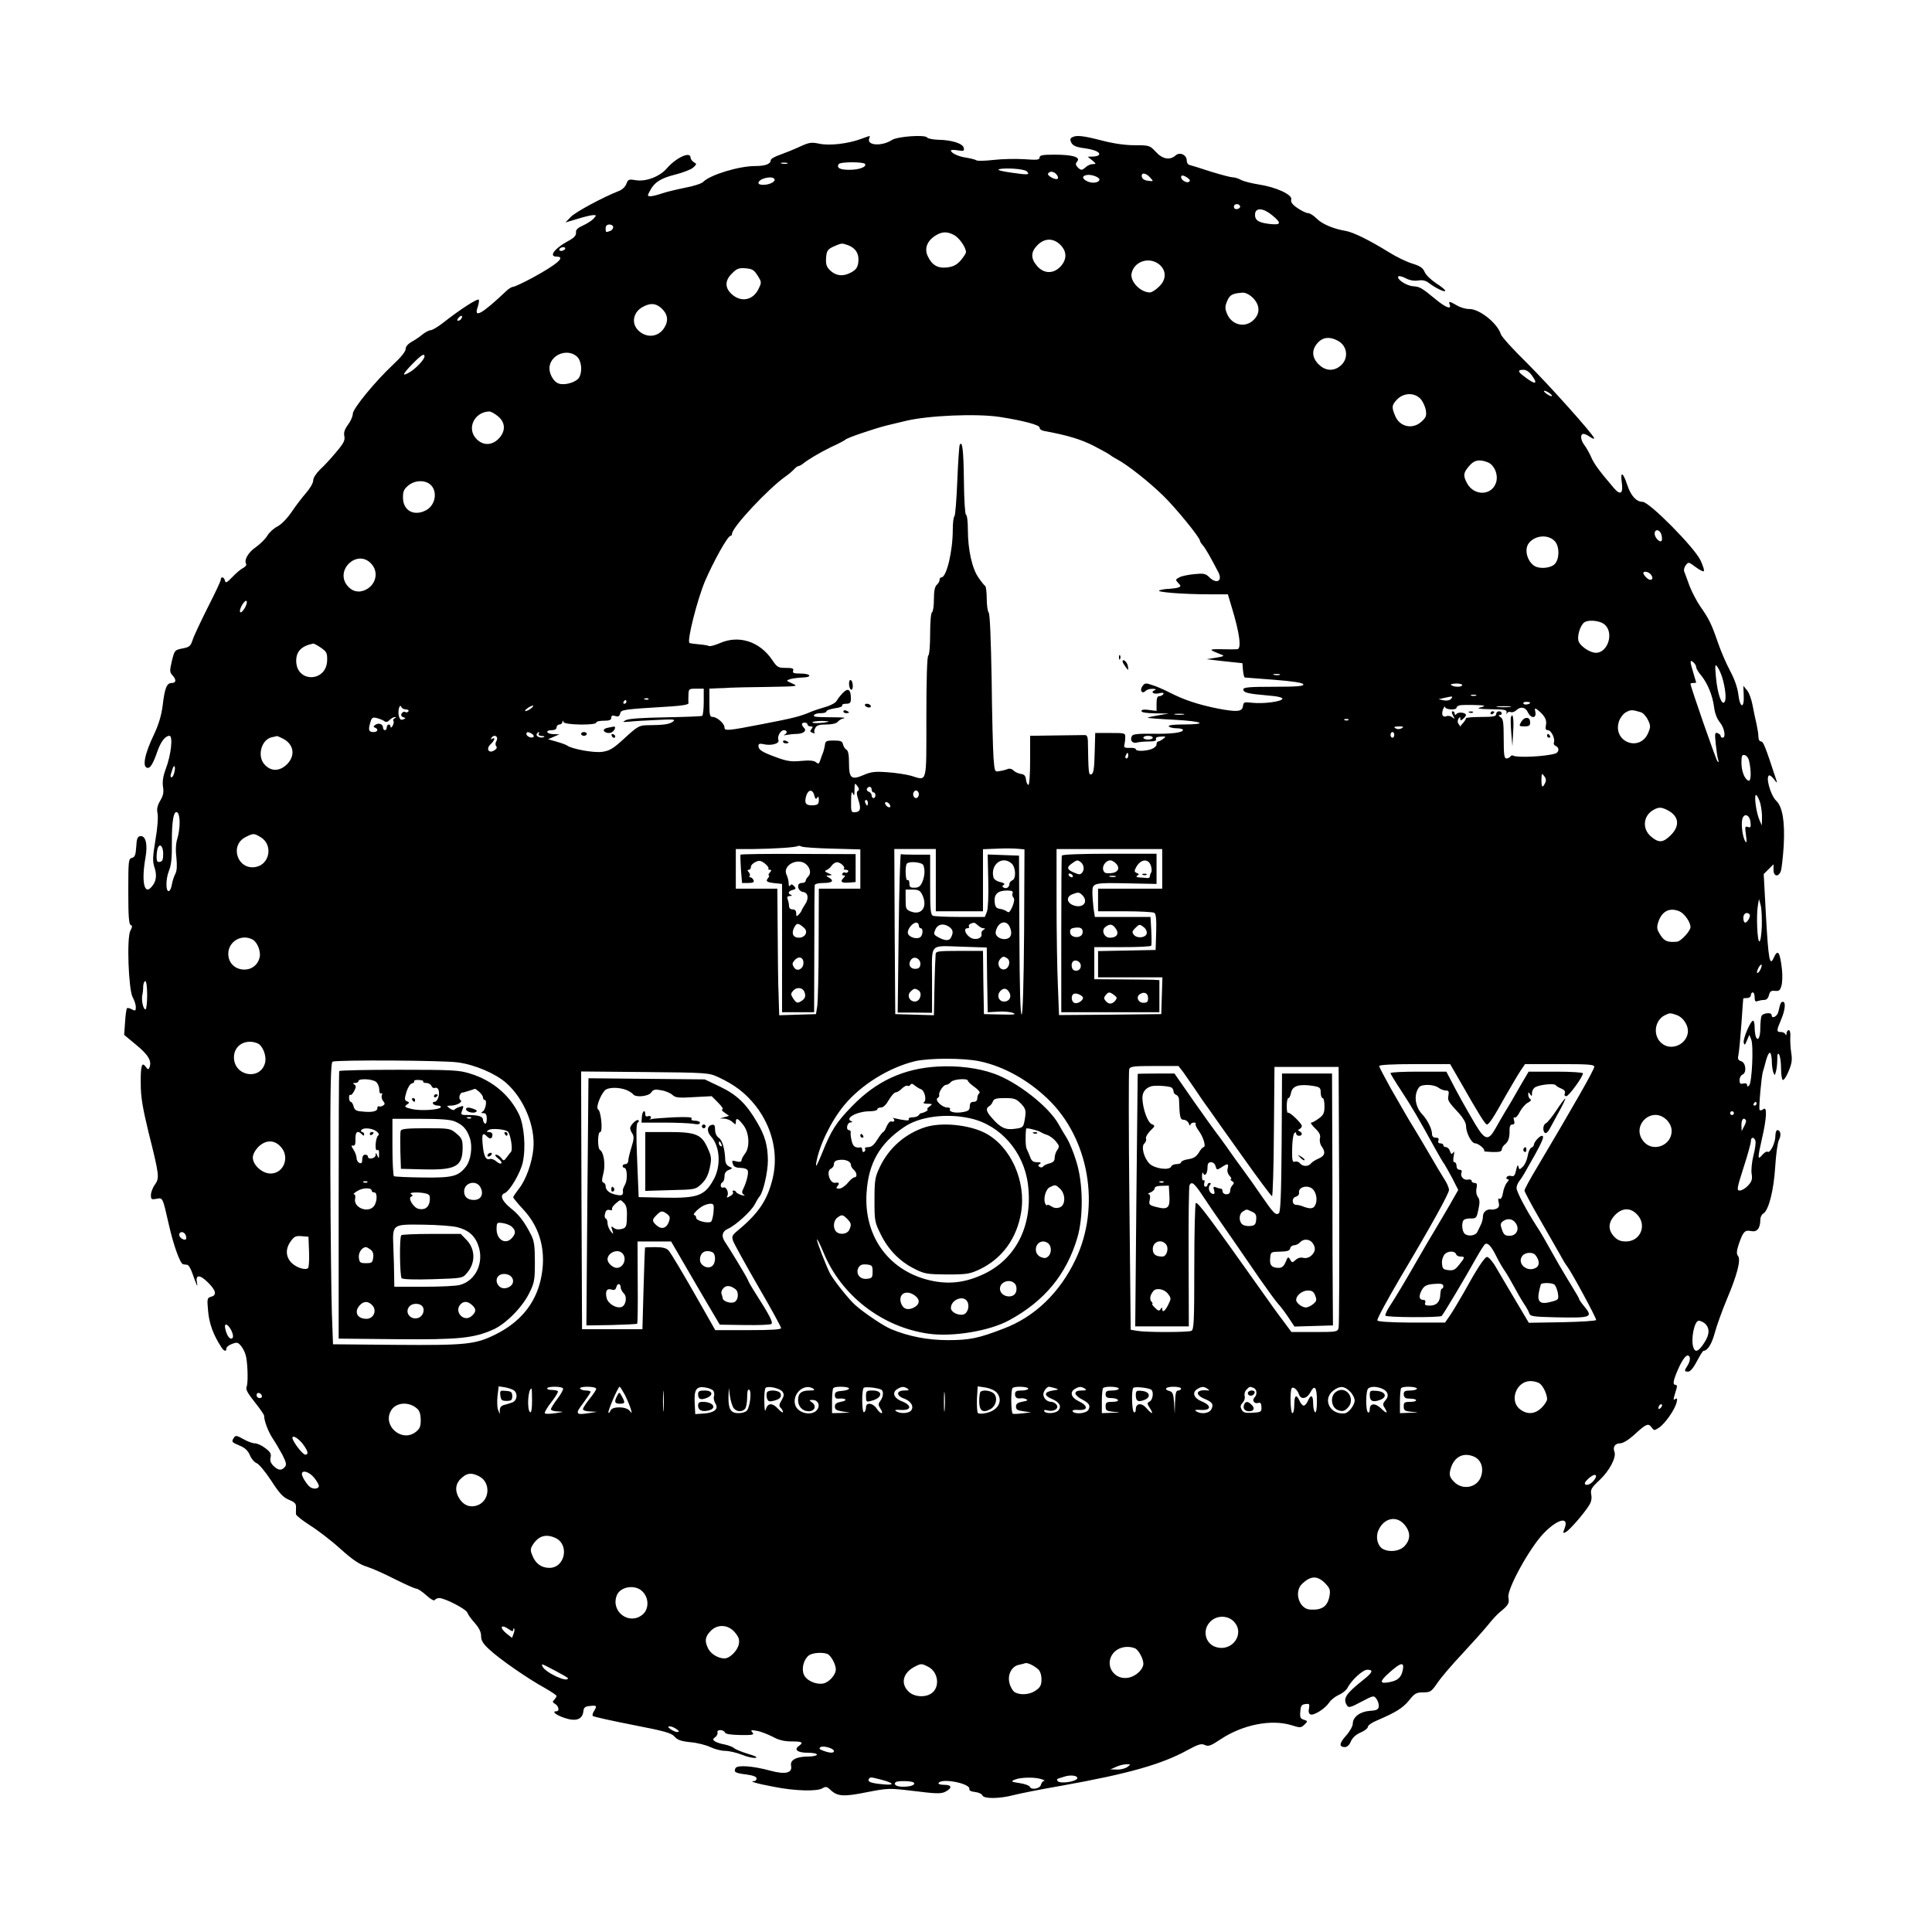 <?xml version="1.0" standalone="no"?>
<!DOCTYPE svg PUBLIC "-//W3C//DTD SVG 20010904//EN"
 "http://www.w3.org/TR/2001/REC-SVG-20010904/DTD/svg10.dtd">
<svg version="1.0" xmlns="http://www.w3.org/2000/svg"
 width="1024pt" height="1024pt" viewBox="0 0 1024 1024"
 preserveAspectRatio="xMidYMid meet">
<g transform="translate(0,1024) scale(0.1,-0.1)"
fill="#000000" stroke="none">
<path d="M4565 9504 c-71 -26 -167 -37 -221 -26 -43 9 -54 8 -104 -15 -30 -14
-77 -33 -105 -43 -27 -9 -50 -22 -50 -29 0 -20 -28 -31 -82 -31 -86 0 -238
-46 -276 -84 -8 -9 -52 -23 -96 -31 -44 -9 -99 -22 -122 -30 -23 -8 -50 -15
-61 -15 -17 0 -18 2 -3 29 23 45 58 67 135 86 39 10 81 26 93 36 20 18 21 20
5 29 -10 6 -18 18 -18 25 0 35 -78 -1 -127 -59 -37 -42 -110 -70 -163 -61 -36
6 -41 5 -50 -19 -5 -15 -22 -31 -37 -37 -85 -33 -234 -113 -258 -139 l-28 -29
64 19 c35 11 73 20 83 20 18 0 18 -1 2 -19 -9 -10 -34 -26 -56 -36 -29 -13
-39 -23 -37 -38 1 -16 -10 -28 -48 -48 -68 -38 -97 -79 -55 -79 51 0 3 -41
-131 -114 -47 -25 -92 -46 -99 -46 -7 0 -22 -9 -34 -20 -131 -124 -175 -149
-155 -90 6 16 9 35 7 41 -4 11 -101 -52 -191 -123 -27 -21 -56 -38 -64 -38 -8
0 -28 -10 -43 -22 -15 -13 -42 -31 -59 -40 -19 -11 -31 -25 -31 -38 0 -13 -26
-45 -67 -83 -94 -88 -213 -233 -213 -260 0 -13 -11 -39 -25 -57 -18 -25 -24
-42 -20 -61 5 -22 -3 -38 -43 -85 -27 -33 -66 -75 -86 -93 -21 -21 -36 -44
-36 -58 0 -13 -17 -42 -38 -66 -20 -23 -55 -68 -76 -100 -24 -35 -54 -66 -75
-77 -20 -10 -44 -32 -54 -49 -10 -17 -37 -44 -61 -61 -41 -28 -64 -69 -51 -90
3 -5 -5 -14 -17 -21 -13 -6 -38 -28 -57 -48 -29 -30 -36 -33 -39 -18 -4 20
-22 23 -22 4 0 -7 -31 -73 -69 -147 -37 -74 -74 -152 -80 -172 -11 -33 -17
-38 -54 -45 -41 -8 -42 -10 -56 -66 -12 -52 -12 -60 3 -76 22 -24 20 -41 -4
-41 -26 0 -37 -26 -48 -121 -7 -52 -21 -99 -45 -150 -52 -108 -65 -179 -33
-179 14 0 29 26 51 90 18 50 41 80 63 80 20 0 9 -102 -20 -177 -14 -38 -18
-67 -14 -93 5 -29 1 -48 -15 -74 -15 -26 -19 -44 -14 -67 4 -19 0 -78 -11
-140 -15 -92 -16 -114 -5 -147 14 -42 9 -76 -17 -104 -38 -44 -53 32 -31 156
13 71 1 120 -29 114 -13 -2 -18 -15 -20 -57 -3 -43 -7 -54 -23 -58 -18 -5 -19
-15 -19 -178 0 -130 3 -174 13 -178 9 -3 9 -9 -2 -30 -20 -37 -10 -310 12
-352 9 -16 17 -40 17 -53 0 -20 -3 -21 -21 -12 -11 7 -23 9 -26 6 -3 -3 -8
-36 -10 -73 l-5 -68 65 -54 c63 -52 83 -85 69 -119 -4 -12 -8 -12 -19 3 -21
30 -28 8 -27 -88 0 -72 10 -128 41 -257 58 -231 59 -243 34 -279 -12 -16 -21
-41 -21 -55 0 -23 3 -25 29 -20 34 7 33 9 66 -137 25 -110 60 -208 76 -210 5
-1 15 -2 22 -3 6 0 19 -21 27 -46 22 -62 30 -80 24 -49 -9 44 14 45 57 3 44
-43 50 -69 18 -77 -21 -6 -22 -10 -16 -75 5 -64 27 -126 68 -189 15 -25 29
-30 29 -10 0 7 13 18 30 24 27 10 32 9 50 -14 11 -14 22 -39 25 -57 9 -50 10
-140 2 -157 -6 -12 6 -34 42 -79 28 -35 51 -68 51 -74 0 -28 23 -87 46 -121
14 -21 37 -60 51 -86 20 -40 23 -52 13 -64 -17 -21 -36 -19 -61 6 -14 14 -19
28 -15 44 5 19 -1 29 -27 49 -19 15 -44 26 -56 26 -12 0 -40 10 -62 23 -34 19
-41 20 -49 7 -14 -22 -13 -24 30 -42 29 -12 45 -27 55 -52 8 -19 24 -37 35
-41 12 -4 46 -45 77 -92 44 -68 63 -89 94 -102 32 -13 39 -21 38 -41 0 -14 -1
-30 0 -36 1 -7 34 -33 73 -58 40 -25 114 -81 163 -126 67 -60 103 -83 140 -94
28 -9 94 -38 148 -66 55 -27 105 -50 113 -50 8 0 32 -16 53 -35 23 -21 42 -32
46 -25 3 5 14 10 23 10 29 0 142 -58 149 -77 3 -10 21 -35 40 -56 22 -25 33
-47 33 -68 0 -24 10 -41 43 -71 54 -51 203 -154 290 -202 37 -21 67 -41 67
-45 0 -4 -6 -13 -12 -20 -11 -10 -10 -14 4 -22 19 -11 25 -39 8 -39 -28 0 -4
-20 41 -35 61 -21 96 -9 101 34 2 21 9 27 36 29 35 4 38 1 20 -28 -7 -10 -9
-22 -6 -25 3 -4 98 -25 210 -47 170 -33 206 -43 223 -62 15 -18 35 -25 84 -30
36 -3 83 -15 106 -26 23 -11 58 -20 78 -20 20 0 60 -9 88 -20 29 -12 62 -19
73 -17 14 2 0 10 -39 21 -33 10 -67 24 -75 31 -8 7 -31 15 -50 19 -19 3 -42
11 -50 16 -13 9 -13 12 1 23 9 6 14 18 12 25 -3 7 4 12 15 12 11 0 22 -6 24
-12 3 -9 30 -13 81 -14 68 -1 76 1 65 14 -11 13 -8 14 24 8 20 -3 57 -18 83
-31 33 -18 62 -25 101 -25 57 0 65 -5 37 -25 -26 -19 -5 -35 48 -35 27 0 49
-4 49 -10 0 -5 -20 -10 -45 -10 -63 0 -98 -18 -92 -48 8 -39 -29 -49 -110 -27
-92 25 -173 31 -184 14 -12 -21 -2 -27 56 -34 37 -5 55 -12 55 -21 0 -8 -5
-14 -12 -14 -32 0 10 -13 101 -30 115 -23 232 -26 261 -8 16 10 23 9 42 -9 37
-35 70 -37 193 -12 115 22 116 22 251 6 111 -14 140 -15 162 -5 40 20 39 38
-3 38 -21 0 -34 4 -30 10 17 27 169 -3 163 -32 -2 -8 9 -14 30 -16 18 -2 36
-10 39 -18 7 -19 91 -18 163 1 30 8 145 31 255 50 358 64 534 114 673 191 54
29 70 34 88 25 19 -9 32 -4 83 30 117 78 269 108 376 75 47 -15 51 -14 69 3
18 18 18 19 -3 26 -18 5 -22 13 -19 43 2 30 7 38 27 40 21 3 23 1 19 -23 -4
-17 -1 -28 8 -32 18 -7 78 31 99 63 9 14 32 32 50 40 19 8 39 24 46 36 21 42
82 98 106 98 34 0 28 -15 -19 -52 -97 -77 -112 -101 -88 -138 8 -13 19 -10 75
20 65 34 66 35 81 15 8 -11 13 -29 12 -40 -2 -16 -12 -21 -48 -23 -52 -4 -90
-33 -90 -69 0 -12 -16 -41 -36 -63 -36 -40 -38 -60 -5 -60 11 0 24 12 31 30 8
19 26 36 51 47 22 9 39 23 39 30 0 8 21 23 48 34 100 43 136 65 170 106 30 38
39 43 76 43 38 0 43 4 76 52 19 28 78 97 130 152 52 56 113 124 135 151 22 28
50 58 62 68 48 39 54 49 48 79 -10 41 110 260 185 339 74 78 138 94 113 29
-10 -27 -10 -29 7 -20 20 11 96 98 123 142 11 17 15 37 11 56 -5 26 0 36 45
78 52 49 89 120 78 149 -10 25 3 45 30 45 16 0 45 18 80 50 60 55 70 58 88 33
12 -16 14 -16 38 0 32 21 83 94 93 132 5 22 4 26 -6 20 -13 -8 -13 -8 6 55 4
12 2 20 -5 20 -17 0 -13 22 13 82 28 64 52 89 62 64 3 -9 -1 -27 -10 -41 -20
-31 -20 -35 2 -35 11 0 28 20 46 55 16 30 31 55 35 55 22 1 44 37 60 96 10 38
39 118 64 178 55 130 75 209 59 229 -9 11 -8 26 4 63 23 66 32 76 65 69 31 -7
49 14 49 59 0 14 7 29 16 34 28 16 55 120 63 247 4 66 13 131 20 143 13 25 9
52 -9 52 -5 0 -10 -14 -10 -30 0 -37 -27 -93 -41 -85 -5 4 -18 -4 -29 -17 -25
-30 -25 -17 0 92 24 105 27 168 6 151 -8 -7 -17 -8 -20 -3 -5 9 10 178 18 203
3 8 10 33 16 57 6 23 15 42 20 42 6 0 10 -19 11 -42 0 -24 4 -52 8 -62 7 -18
8 -18 14 5 4 13 7 42 7 64 0 30 3 36 10 25 5 -8 10 -41 10 -72 0 -31 4 -59 9
-62 5 -3 19 17 31 46 17 41 20 60 14 97 -4 25 -6 63 -5 84 2 21 -2 37 -8 37
-6 0 -11 -8 -12 -17 0 -11 -3 -13 -6 -5 -2 6 -13 12 -24 12 -24 0 -24 7 1 65
22 51 26 95 10 95 -11 0 -14 -7 -24 -52 -6 -26 -36 -41 -36 -18 0 16 -47 11
-54 -6 -3 -9 -6 -38 -6 -64 0 -49 -13 -73 -24 -44 -3 9 -6 31 -6 50 0 19 -4
34 -8 34 -14 0 -54 -95 -50 -116 4 -16 7 -14 17 11 l13 30 10 -25 c13 -32 4
-228 -11 -243 -8 -8 -11 -7 -11 2 0 8 -7 11 -20 8 -16 -4 -20 0 -20 18 0 13 7
25 15 29 24 9 19 63 -6 71 -18 6 -20 12 -14 39 3 17 10 90 15 161 5 72 9 131
10 133 0 1 9 2 20 2 11 0 20 7 20 15 0 8 5 15 10 15 6 0 10 -12 10 -26 0 -20
4 -25 16 -20 9 3 24 6 35 6 12 0 21 9 25 26 5 20 12 24 32 22 21 -2 27 2 34
27 5 17 6 55 3 85 -11 96 -22 112 -44 63 -21 -47 -28 -11 -41 223 l-12 221 26
26 26 26 0 -29 c0 -36 26 -41 39 -7 4 12 11 72 15 133 7 129 -6 208 -40 240
-31 30 -59 134 -35 134 5 0 16 -10 25 -22 15 -20 16 -21 11 -3 -58 177 -69
205 -81 205 -8 0 -14 10 -14 25 0 14 -5 44 -10 67 -6 24 -15 69 -21 100 -6 32
-19 68 -30 80 l-19 23 2 -49 c4 -72 -19 -72 -28 0 -4 37 -20 83 -44 128 -21
39 -50 107 -65 151 -33 96 -47 125 -92 189 -19 27 -45 77 -58 110 -12 34 -25
68 -28 76 -4 8 0 24 8 34 14 18 15 18 50 -8 20 -15 40 -26 45 -24 5 2 -3 28
-17 58 -32 68 -271 310 -307 310 -33 0 -62 32 -81 89 -23 70 -38 75 -29 12 8
-58 -8 -68 -42 -28 -78 91 -106 130 -120 163 -9 21 -25 49 -35 63 -22 27 -25
61 -6 61 7 0 23 -7 36 -17 13 -9 22 -11 20 -5 -9 25 -236 278 -355 397 -73 71
-135 140 -139 153 -18 59 -115 136 -169 134 -17 0 -46 8 -64 19 -40 23 -46 24
-38 4 10 -27 -21 -16 -74 28 -80 65 -82 66 -123 70 -37 4 -88 40 -75 52 3 4
21 -1 39 -10 20 -11 44 -15 65 -12 23 4 40 0 56 -12 35 -27 88 -53 88 -42 0 5
-22 23 -49 40 -27 18 -54 44 -60 59 -9 22 -24 32 -66 45 -30 9 -85 36 -122 59
-103 64 -190 107 -231 114 -66 11 -126 37 -154 66 -15 15 -35 28 -44 28 -10 0
-35 12 -57 27 -28 19 -37 32 -33 46 6 25 -80 65 -172 79 -37 6 -79 16 -94 24
-14 8 -34 14 -45 14 -10 0 -63 14 -118 31 -55 18 -106 34 -112 35 -7 2 -13 12
-13 23 0 30 -37 47 -59 27 -30 -27 -70 -20 -105 19 -32 34 -34 35 -112 35 -51
0 -113 9 -174 25 -101 26 -137 30 -159 16 -10 -6 -10 -13 -2 -29 8 -14 25 -22
63 -27 60 -8 91 -22 83 -36 -4 -5 -18 -9 -33 -9 l-27 -1 24 -19 c22 -19 22
-20 3 -20 -11 0 -27 -7 -36 -15 -8 -8 -19 -15 -24 -15 -5 0 -15 7 -22 15 -10
12 -10 18 0 30 18 22 -26 35 -121 35 -64 0 -79 -3 -79 -15 0 -13 -13 -14 -82
-9 -46 3 -119 1 -163 -4 -44 -5 -84 -6 -90 -2 -5 4 -29 10 -53 14 -43 6 -82
25 -82 38 0 4 16 4 36 1 31 -5 36 -4 32 13 -4 23 -64 42 -135 43 -28 1 -55 6
-59 12 -10 16 -156 6 -186 -13 -54 -35 -136 -30 -121 8 3 8 4 14 2 13 -2 0
-22 -7 -44 -15z m-392 -131 c-7 -2 -21 -2 -30 0 -10 3 -4 5 12 5 17 0 24 -2
18 -5z m412 -2 c9 -16 -31 -31 -84 -31 -49 0 -68 10 -56 30 8 13 132 13 140 1z
m857 -39 c19 -19 8 -20 -82 -7 -51 7 -77 14 -65 18 32 9 134 2 147 -11z m158
-17 c7 -9 10 -18 6 -22 -9 -10 -58 16 -51 27 9 15 31 12 45 -5z m227 -29 c-5
-16 -42 -19 -66 -6 -26 13 -27 27 -3 32 25 6 74 -12 69 -26z m269 13 c19 -21
19 -21 -11 -17 -19 2 -31 10 -33 21 -5 24 21 22 44 -4z m199 -2 c13 -10 15
-16 6 -21 -12 -8 -41 10 -41 25 0 13 13 11 35 -4z m-2190 -6 c3 -6 -3 -15 -14
-20 -25 -14 -71 -14 -71 -1 0 23 72 41 85 21z m2468 -146 c1 -5 -6 -11 -15
-13 -11 -2 -18 3 -18 13 0 17 30 18 33 0z m170 -46 c51 -42 48 -53 -14 -46
-60 7 -79 20 -77 53 3 35 44 32 91 -7z m-3493 -63 c0 -8 -7 -17 -16 -20 -23
-9 -24 -8 -24 14 0 13 7 20 20 20 11 0 20 -6 20 -14z m1809 -43 c27 -16 61
-65 61 -90 0 -5 -12 -24 -27 -42 -21 -24 -39 -34 -70 -38 -51 -7 -83 11 -105
58 -20 40 -5 81 38 109 37 24 65 24 103 3z m555 -45 c40 -35 43 -78 11 -116
-38 -45 -92 -45 -129 -1 -34 40 -33 74 3 110 36 36 79 38 115 7z m-1118 -8
c35 -14 53 -38 54 -72 0 -40 -9 -57 -41 -73 -40 -21 -74 -18 -105 8 -21 19
-27 32 -26 61 2 47 7 55 46 72 38 16 38 16 72 4z m-1501 -20 c-3 -5 -13 -10
-21 -10 -8 0 -12 5 -9 10 3 6 13 10 21 10 8 0 12 -4 9 -10z m3151 -83 c38 -33
36 -82 -6 -119 -16 -16 -37 -28 -45 -28 -51 0 -108 60 -97 103 15 64 96 88
148 44z m-2131 -57 c22 -34 22 -37 6 -70 -30 -64 -97 -75 -147 -25 -33 33 -31
70 6 106 25 25 36 30 71 27 36 -3 45 -8 64 -38z m2626 -119 c37 -38 39 -82 4
-116 -44 -45 -116 -29 -141 31 -12 29 -12 39 0 68 14 34 28 41 84 45 14 0 36
-11 53 -28z m-3137 -53 c35 -32 41 -66 17 -105 -32 -52 -98 -57 -141 -11 -35
38 -23 95 28 122 39 21 67 19 96 -6z m-1059 -57 c-3 -6 -11 -11 -17 -11 -6 0
-6 6 2 15 14 17 26 13 15 -4z m4644 -116 c57 -29 61 -103 9 -139 -35 -25 -76
-20 -109 13 -37 37 -38 78 -4 115 27 29 62 33 104 11z m-4031 -85 c24 -22 30
-77 12 -110 -13 -24 -71 -43 -105 -34 -33 8 -60 61 -51 98 15 62 98 88 144 46z
m-808 1 c0 -16 -46 -65 -79 -84 -44 -26 -38 -10 16 45 46 47 63 57 63 39z
m5870 -102 c37 -51 14 -49 -52 4 -24 19 -22 27 6 27 16 0 32 -11 46 -31z m94
-94 c11 -8 15 -15 10 -15 -6 0 -19 7 -30 15 -10 8 -14 14 -9 14 6 0 19 -6 29
-14z m-685 -29 c12 -13 24 -39 28 -59 5 -30 1 -40 -22 -61 -47 -44 -116 -29
-140 29 -20 47 -19 58 11 89 35 35 91 36 123 2z m-4890 -92 c40 -33 42 -78 6
-117 -37 -40 -87 -40 -122 -1 -50 55 -8 140 69 143 9 1 30 -11 47 -25z m2661
-4 c121 -19 210 -42 210 -56 0 -8 10 -16 23 -18 125 -23 194 -44 262 -78 44
-23 82 -44 85 -47 3 -3 21 -15 40 -25 58 -31 170 -120 245 -193 65 -63 195
-222 195 -239 0 -4 7 -15 15 -24 13 -14 42 -65 82 -142 25 -48 -9 -66 -48 -27
-19 19 -30 21 -79 16 -31 -3 -67 -10 -79 -17 -21 -11 -22 -13 -6 -30 15 -16
15 -18 0 -24 -9 -3 -31 -6 -48 -7 -18 0 -41 -4 -52 -8 -23 -9 124 -21 266 -21
l97 0 20 -67 c43 -141 53 -222 30 -224 -7 -1 -44 -1 -83 0 -71 1 -71 -1 -3
-28 20 -7 16 -10 -27 -17 l-50 -8 95 -11 95 -10 3 -37 c2 -21 6 -38 10 -39 4
0 74 -6 156 -12 102 -8 151 -16 154 -24 3 -10 -33 -13 -157 -13 -131 0 -161
-3 -161 -14 0 -17 23 -23 128 -32 54 -4 81 -11 79 -18 -5 -15 -101 -27 -159
-21 -43 5 -47 4 -50 -17 -4 -31 -31 -33 -136 -13 -102 21 -173 44 -250 83 -31
16 -74 35 -95 41 -34 12 -40 11 -52 -6 -16 -22 -2 -44 17 -25 7 7 23 12 38 11
14 0 19 -3 13 -6 -27 -10 -12 -24 18 -18 22 5 29 4 25 -4 -4 -6 -14 -11 -22
-11 -10 0 -14 -12 -14 -39 l0 -39 -40 5 c-26 4 -40 2 -40 -6 0 -7 26 -11 73
-12 l72 -1 -54 -9 c-30 -5 -56 -11 -58 -13 -3 -2 62 -7 142 -11 154 -8 182
-25 42 -25 -50 0 -76 -4 -72 -10 3 -5 22 -10 41 -10 19 0 34 -4 34 -9 0 -14
-61 -22 -165 -20 -69 1 -100 -2 -105 -11 -13 -22 1 -42 24 -36 11 3 41 6 65 6
30 0 42 4 38 13 -3 8 6 12 26 13 28 1 29 0 12 -12 -10 -8 -22 -14 -27 -14 -4
0 -8 -7 -8 -15 0 -9 -12 -20 -26 -25 -32 -12 -84 -13 -84 -1 0 5 -15 8 -32 7
-25 -1 -32 3 -29 14 2 8 5 26 5 40 1 25 0 25 -79 25 l-80 0 -3 -107 c-2 -82
-6 -107 -17 -112 -15 -5 -16 0 -19 179 -1 22 -6 30 -18 29 -10 0 -79 -1 -153
-2 l-135 -2 0 -130 c0 -74 -4 -130 -9 -130 -5 0 -11 12 -13 28 -2 20 -9 28
-27 30 -13 2 -31 10 -39 18 -8 9 -21 12 -31 8 -9 -4 -28 -9 -43 -11 -26 -5
-26 -4 -32 69 -3 40 -8 228 -10 417 -4 215 -9 348 -16 355 -5 5 -10 38 -10 72
0 35 -4 65 -8 68 -5 3 -21 23 -36 45 -34 48 -56 150 -56 253 0 42 -4 78 -10
80 -5 2 -10 76 -11 180 -2 162 -8 214 -22 191 -3 -5 -9 -91 -13 -191 -4 -101
-11 -185 -15 -188 -5 -3 -9 -35 -9 -72 0 -113 -33 -252 -60 -252 -6 0 -10 -6
-10 -14 0 -7 -7 -19 -15 -26 -10 -9 -15 -32 -15 -76 0 -34 -4 -66 -10 -69 -6
-4 -10 -53 -10 -115 0 -62 -4 -111 -10 -115 -6 -4 -10 -123 -10 -325 0 -360 6
-338 -80 -312 -25 7 -81 16 -126 19 -67 5 -87 2 -125 -14 -66 -29 -79 -19 -79
62 0 44 -4 66 -14 72 -8 4 -15 17 -18 28 -3 16 -11 20 -48 20 -41 0 -45 -2
-48 -25 -2 -14 -7 -34 -12 -45 -4 -11 -11 -28 -14 -39 -5 -15 -9 -16 -21 -6
-11 9 -35 11 -78 7 -52 -5 -75 -2 -132 19 -77 28 -95 40 -95 61 0 11 7 13 26
9 39 -10 87 2 80 21 -8 19 11 53 29 53 18 0 20 -16 3 -24 -7 -4 -2 -4 12 -1
14 2 36 5 50 5 37 0 58 16 42 32 -16 16 -15 28 3 28 8 0 15 -4 15 -10 0 -5 7
-10 16 -10 13 0 14 -3 5 -14 -9 -11 -8 -15 6 -20 10 -4 14 -4 11 0 -4 4 -3 15
3 25 7 15 21 19 58 19 30 0 53 5 61 14 6 8 21 17 33 19 12 3 -7 5 -43 5 -111
1 -121 2 -115 12 3 6 19 10 36 10 16 0 29 4 29 9 0 6 20 13 45 17 25 3 42 10
39 15 -3 5 6 9 20 9 22 0 26 5 26 28 0 47 -14 58 -41 31 -13 -13 -28 -32 -34
-43 -6 -11 -31 -25 -60 -33 -27 -8 -61 -19 -75 -25 -58 -25 -94 -34 -260 -66
-185 -36 -200 -37 -200 -17 0 20 -40 55 -62 55 -16 0 -18 9 -18 75 l0 75 43 2
c23 0 53 2 67 3 14 1 102 3 195 4 164 3 169 3 135 18 -35 16 -35 16 -10 24 14
4 42 7 63 8 54 1 46 21 -9 21 -37 0 -45 3 -40 15 4 12 -4 15 -39 15 -40 0 -46
3 -72 42 -66 98 -177 134 -278 89 -26 -11 -52 -18 -57 -15 -5 3 -30 7 -54 9
-25 2 -48 5 -50 8 -13 13 41 226 82 325 45 105 121 242 136 242 5 0 8 5 8 11
0 34 193 240 284 304 16 11 36 28 45 38 8 9 19 17 24 17 4 0 13 5 20 10 29 24
90 60 153 91 38 17 71 35 74 38 7 10 156 60 220 76 30 7 75 18 100 24 120 29
376 40 500 21z m2585 -240 c36 -14 58 -68 44 -109 -24 -70 -118 -70 -154 -1
-21 40 -19 54 11 89 27 33 54 38 99 21z m-5616 -110 c52 -28 46 -113 -10 -144
-63 -34 -121 -4 -123 63 -1 35 4 47 27 67 29 25 75 31 106 14z m6537 -275 c4
-14 4 -29 0 -32 -9 -10 -36 18 -36 38 0 28 29 23 36 -6z m-563 -36 c24 -30 22
-94 -3 -119 -23 -23 -85 -27 -111 -7 -37 28 -50 87 -26 118 34 44 107 48 140
8z m-6278 -114 c43 -42 31 -111 -25 -140 -37 -19 -74 -11 -100 22 -65 82 52
192 125 118z m6785 -60 c19 -23 1 -39 -21 -19 -10 9 -19 21 -19 26 0 13 27 9
40 -7z m-7456 -183 c-11 -16 -19 -22 -22 -14 -2 7 4 25 14 40 11 16 19 22 22
14 2 -7 -4 -25 -14 -40z m7213 -84 c48 -45 14 -148 -48 -148 -33 0 -86 37 -93
64 -6 25 6 70 26 93 18 21 89 16 115 -9z m-6806 -121 c30 -21 34 -28 33 -67
-3 -117 -164 -120 -164 -2 0 50 29 79 91 91 3 0 21 -9 40 -22z m7289 -102 c0
-8 11 -27 25 -43 35 -42 62 -107 70 -170 4 -33 16 -63 31 -81 24 -29 33 -81
14 -81 -5 0 -10 4 -10 9 0 5 -7 12 -16 15 -15 6 -16 -1 -10 -59 4 -35 9 -73
13 -82 4 -12 3 -15 -4 -8 -8 8 -143 396 -143 411 0 2 7 4 15 4 8 0 15 1 15 3
0 1 -7 24 -15 51 -19 62 -19 72 0 56 8 -7 15 -18 15 -25z m138 -55 c17 -57 23
-114 13 -130 -15 -23 -38 42 -46 130 -6 67 -5 73 8 55 8 -11 19 -36 25 -55z
m-2345 13 c-7 -2 -21 -2 -30 0 -10 3 -4 5 12 5 17 0 24 -2 18 -5z m967 -54 c0
-11 -40 -12 -57 -1 -8 5 1 8 22 9 19 1 35 -3 35 -8z m-4020 -88 c0 -39 -4 -72
-8 -75 -5 -3 -93 -6 -196 -8 -121 -2 -194 -7 -209 -15 -20 -10 -18 -11 18 -8
22 3 87 6 145 9 93 5 103 3 86 -9 -19 -14 -45 -18 -142 -19 -36 -1 -49 -9
-113 -68 -62 -57 -79 -67 -120 -73 -45 -6 -160 15 -186 34 -5 4 -30 13 -55 20
l-45 13 30 13 30 13 -32 1 c-38 1 -45 21 -8 21 16 0 25 6 25 15 0 8 7 15 15
15 8 0 15 6 16 13 0 10 2 10 6 0 6 -16 173 -18 173 -3 0 6 18 10 40 10 30 0
40 4 40 16 0 11 6 14 21 9 15 -5 22 -2 26 13 5 21 9 22 271 38 61 4 92 10 91
17 -1 7 -1 27 0 45 1 31 3 32 41 32 l40 0 0 -69z m4093 32 c-7 -2 -19 -2 -25
0 -7 3 -2 5 12 5 14 0 19 -2 13 -5z m-132 -17 c-7 -8 -22 -11 -39 -8 l-27 6
30 7 c46 10 48 10 36 -5z m-4254 -2 c-3 -3 -12 -4 -19 -1 -8 3 -5 6 6 6 11 1
17 -2 13 -5z m-117 -14 c0 -5 -5 -10 -11 -10 -5 0 -7 5 -4 10 3 6 8 10 11 10
2 0 4 -4 4 -10z m4790 -4 c0 -9 -30 -14 -35 -6 -4 6 3 10 14 10 12 0 21 -2 21
-4z m-245 -16 c6 -1 -3 -6 -20 -10 -21 -5 -5 -8 57 -9 76 -1 86 -3 83 -18 -1
-10 0 -12 2 -5 3 8 11 11 20 8 8 -3 21 1 29 9 23 22 49 18 62 -10 16 -34 46
-34 40 0 -5 22 -3 24 11 13 36 -28 51 -53 45 -80 -4 -21 -2 -28 10 -28 18 0
40 -46 32 -66 -3 -7 2 -15 10 -18 20 -8 18 -34 -3 -40 -50 -16 -203 -23 -223
-11 -5 3 -11 1 -15 -5 -3 -5 -13 -10 -21 -10 -11 0 -14 20 -14 105 0 88 -3
106 -17 114 -10 6 -12 11 -5 11 17 0 15 20 -3 20 -8 0 -15 -7 -15 -15 0 -12
-16 -15 -80 -15 -44 0 -80 -3 -80 -7 0 -5 -8 -17 -18 -28 -9 -11 -16 -18 -15
-16 2 2 -1 9 -7 15 -5 7 -5 17 0 26 8 12 10 12 10 1 0 -11 3 -11 15 -1 8 7 15
16 15 20 0 13 -38 18 -49 7 -8 -8 -11 -8 -11 1 0 7 -5 12 -10 12 -7 0 -6 -8 1
-22 11 -20 10 -21 -3 -10 -9 7 -22 10 -31 6 -21 -8 -29 9 -18 38 6 12 10 17
10 11 1 -15 61 -18 61 -4 0 5 8 11 18 13 20 3 112 2 127 -2z m-5714 -20 c11 0
17 -5 14 -10 -4 -6 -11 -7 -17 -4 -6 4 -14 0 -19 -7 -5 -9 -3 -16 8 -20 15 -5
15 -6 0 -12 -12 -5 -18 0 -23 18 -7 27 5 69 13 48 3 -7 14 -13 24 -13z m663 5
c-10 -8 -23 -14 -29 -14 -5 0 -1 6 9 14 11 8 24 15 30 15 5 0 1 -7 -10 -15z
m5189 8 c-18 -2 -48 -2 -65 0 -18 2 -4 4 32 4 36 0 50 -2 33 -4z m694 -28 c11
-3 28 -21 37 -40 15 -30 15 -38 2 -69 -44 -105 -191 -48 -155 61 6 18 22 40
37 48 26 14 32 14 79 0z m-2424 -12 c-13 -2 -33 -2 -45 0 -13 2 -3 4 22 4 25
0 35 -2 23 -4z m-4236 -35 c8 -7 18 -5 28 6 9 9 22 16 28 15 8 0 8 -2 -1 -6
-6 -2 -10 -9 -7 -14 4 -5 1 -17 -4 -26 -6 -10 -11 -12 -11 -5 0 17 -20 15 -20
-3 0 -8 -4 -15 -10 -15 -5 0 -10 6 -10 14 0 18 -23 27 -41 14 -11 -7 -11 -11
-1 -15 19 -7 14 -23 -7 -23 -26 0 -30 9 -19 48 8 29 12 32 36 26 15 -4 32 -11
39 -16z m5110 6 c-3 -3 -12 -4 -19 -1 -8 3 -5 6 6 6 11 1 17 -2 13 -5z m-2757
-10 c-37 -8 -88 -9 -84 -2 3 4 26 7 52 7 26 -1 40 -3 32 -5z m3041 -33 c-8 -5
-20 -7 -28 -4 -21 8 -15 13 15 13 20 0 23 -3 13 -9z m-4611 -31 c8 -5 11 -12
8 -16 -10 -9 -38 3 -38 16 0 12 10 13 30 0z m35 0 c-3 -6 4 -10 17 -11 13 0
17 -3 10 -6 -18 -7 -44 5 -37 17 3 5 8 10 11 10 3 0 2 -4 -1 -10z m4535 -5 c0
-8 -4 -15 -10 -15 -5 0 -10 7 -10 15 0 8 5 15 10 15 6 0 10 -7 10 -15z m-5890
-20 c58 -30 67 -90 21 -136 -38 -37 -82 -39 -116 -4 -45 44 -21 137 38 148 12
2 23 5 25 6 2 0 16 -6 32 -14z m1134 7 c2 -4 1 -14 -4 -22 -5 -8 -5 -19 0 -25
6 -7 2 -15 -10 -22 -29 -19 -46 8 -20 32 21 19 28 41 8 29 -7 -4 -8 -3 -4 4 8
14 23 16 30 4z m3476 -2 c0 -5 -11 -10 -25 -10 -14 0 -25 5 -25 10 0 6 11 10
25 10 14 0 25 -4 25 -10z m-130 -95 c0 -8 -4 -15 -10 -15 -5 0 -7 7 -4 15 4 8
8 15 10 15 2 0 4 -7 4 -15z m3291 -30 c12 -55 10 -107 -3 -103 -21 7 -38 50
-38 96 0 36 3 43 17 40 10 -2 21 -16 24 -33z m-8347 -59 c-3 -14 -10 -26 -15
-26 -5 0 -6 7 -4 15 3 8 7 22 10 31 9 27 17 9 9 -20z m7265 -57 c-14 -28 -19
-23 -19 19 1 34 2 36 15 18 10 -13 11 -24 4 -37z m-3642 -41 c-8 -5 -7 -18 2
-46 16 -48 12 -65 -17 -67 -20 -2 -22 3 -21 59 0 43 3 55 9 41 7 -16 9 -12 9
19 1 37 2 38 15 20 10 -13 11 -21 3 -26z m73 7 c0 -8 5 -15 10 -15 6 0 10 -7
10 -15 0 -8 -4 -15 -10 -15 -5 0 -10 6 -10 14 0 8 -7 17 -16 20 -8 3 -12 10
-9 16 9 15 25 12 25 -5z m-304 -31 c5 -19 9 -22 15 -12 6 9 9 6 9 -12 0 -20
-5 -26 -26 -28 -41 -3 -52 8 -42 46 10 38 35 42 44 6z m554 6 c0 -11 -7 -20
-15 -20 -8 0 -15 9 -15 20 0 11 7 20 15 20 8 0 15 -9 15 -20z m4460 -48 c5
-20 10 -55 9 -77 l-1 -40 -13 30 c-18 42 -30 140 -16 131 5 -4 15 -23 21 -44z
m-4730 3 c0 -8 -2 -15 -4 -15 -2 0 -6 7 -10 15 -3 8 -1 15 4 15 6 0 10 -7 10
-15z m118 -14 c3 -8 -1 -12 -9 -9 -7 2 -15 10 -17 17 -3 8 1 12 9 9 7 -2 15
-10 17 -17z m4122 -26 c59 -31 65 -82 16 -131 -41 -41 -64 -43 -105 -8 -49 41
-42 112 14 142 27 15 41 15 75 -3z m-7888 -69 c0 -25 -6 -62 -12 -81 -8 -24
-10 -60 -5 -100 4 -44 3 -71 -6 -87 -7 -13 -15 -38 -18 -56 -3 -18 -10 -34
-16 -35 -17 -4 -17 63 0 106 13 32 17 70 16 153 -1 117 11 176 31 156 6 -6 11
-31 10 -56z m8326 6 c3 -26 0 -31 -14 -25 -15 5 -16 1 -10 -43 5 -34 4 -45 -3
-34 -15 21 -24 94 -16 120 10 33 39 21 43 -18z m-7897 -79 c67 -39 50 -144
-25 -158 -97 -19 -142 115 -53 159 40 20 43 20 78 -1z m-516 -89 c0 -29 -4
-40 -17 -42 -14 -3 -18 3 -18 26 0 17 3 38 6 47 11 28 29 10 29 -31z m3548 28
l147 -4 0 -104 0 -104 -110 0 -110 0 -1 -287 c0 -159 -4 -308 -7 -333 l-7 -45
-97 -3 -98 -3 -2 63 c-1 35 -2 79 -3 98 -1 19 -2 142 -3 273 l-2 237 -110 0
-110 0 0 105 0 105 93 0 c107 1 229 9 236 16 3 2 12 1 20 -3 9 -4 82 -9 164
-11z m1015 -440 c-2 -279 -7 -437 -13 -439 -7 -2 -11 143 -12 420 l-2 422 -83
3 -83 3 3 -138 c2 -81 -1 -149 -7 -165 l-11 -28 -129 0 c-71 0 -136 3 -145 6
-14 5 -16 29 -16 165 l0 159 -75 0 c-41 0 -77 1 -80 3 -4 1 -9 -187 -12 -419
l-5 -421 91 0 91 -1 0 173 c0 203 -20 182 167 177 l123 -4 2 -171 3 -172 55 3
c30 2 66 -1 80 -7 19 -8 4 -10 -65 -8 l-90 2 -3 168 -2 167 -125 0 c-112 0
-125 -2 -126 -17 0 -10 -2 -38 -3 -63 -1 -25 -3 -94 -4 -153 l-2 -108 -102 3
-103 3 -3 438 -2 437 110 0 110 0 0 -165 0 -165 125 0 125 0 0 165 0 164 78 3
c42 2 92 1 110 -1 l32 -3 -2 -436z m732 333 l0 -105 -170 0 -170 0 0 -60 0
-60 143 0 c78 0 148 -4 155 -8 9 -6 12 -34 10 -103 l-3 -94 -152 -3 -153 -3 0
-69 0 -70 170 0 171 0 -3 -97 -3 -98 -271 -3 -271 -2 -6 157 c-4 87 -7 285 -7
441 l0 282 280 0 280 0 0 -105z m-798 28 c22 -20 25 -81 3 -89 -8 -4 -15 -12
-15 -19 0 -18 -17 -28 -31 -19 -8 5 -8 9 1 14 8 5 2 10 -18 15 -17 3 -33 14
-36 23 -19 69 46 120 96 75z m-468 -9 c10 -25 7 -59 -6 -90 -10 -22 -20 -29
-40 -29 -23 -1 -28 4 -28 23 0 13 -4 20 -10 17 -11 -7 -14 77 -3 88 14 14 81
7 87 -9z m-7 -154 c32 -64 0 -114 -60 -91 -25 10 -27 15 -27 63 l0 53 37 0
c30 0 40 -5 50 -25z m480 6 c-3 -7 -1 -18 4 -23 7 -7 5 -23 -5 -48 -13 -29
-19 -35 -29 -26 -8 6 -24 12 -38 14 -19 3 -25 11 -27 37 -4 41 17 60 66 60 25
0 33 -4 29 -14z m3971 -176 c-2 -45 -7 -80 -13 -80 -11 0 -17 137 -8 190 l6
35 9 -33 c5 -18 7 -69 6 -112z m-435 79 c26 -12 57 -57 57 -83 0 -20 -50 -74
-70 -77 -50 -5 -69 2 -90 36 -19 30 -20 39 -10 70 19 57 62 77 113 54z m370
-15 c8 -9 -11 -44 -23 -44 -6 0 -10 11 -10 25 0 23 18 34 33 19z m-4403 -59
c0 -8 5 -15 10 -15 14 0 12 -36 -2 -47 -19 -14 -62 0 -66 21 -4 20 24 56 45
56 7 0 13 -7 13 -15z m314 0 c8 -8 21 -15 28 -15 11 0 11 -2 0 -9 -7 -4 -12
-13 -10 -20 6 -23 -28 -36 -56 -22 -28 16 -42 51 -19 51 8 0 12 4 9 9 -6 8 7
18 26 20 4 1 13 -6 22 -14z m166 -4 c16 -32 12 -59 -11 -66 -32 -10 -68 12
-61 39 11 48 52 63 72 27z m-317 -5 c19 -15 21 -29 7 -56 -10 -19 -34 -17 -75
7 -16 10 -17 15 -7 37 13 29 45 34 75 12z m-3694 -66 c25 -13 45 -64 37 -95
-24 -96 -166 -80 -166 20 0 65 71 107 129 75z m3539 -133 c-2 -16 -10 -22 -28
-22 -28 0 -39 27 -20 50 18 21 52 1 48 -28z m460 34 c21 -13 11 -55 -15 -59
-26 -4 -41 31 -23 53 14 17 20 18 38 6z m3992 -61 c-6 -12 -14 -19 -17 -17 -2
3 1 15 7 27 6 12 14 19 17 17 2 -3 -1 -15 -7 -27z m-8550 -135 c0 -41 -4 -75
-9 -75 -12 0 -22 48 -17 75 3 11 5 32 5 48 1 15 6 27 11 27 6 0 10 -32 10 -75z
m4088 26 c21 -13 11 -55 -15 -59 -30 -4 -49 31 -27 52 18 18 24 19 42 7z m482
-12 c14 -26 -4 -51 -34 -47 -24 4 -33 33 -16 53 17 21 37 19 50 -6z m3537
-119 c38 -14 66 -61 58 -99 -13 -61 -89 -90 -136 -52 -50 39 -41 122 15 150
27 13 28 13 63 1z m-7524 -149 c29 -11 51 -66 42 -104 -25 -96 -165 -71 -165
29 0 63 60 99 123 75z m3829 -96 c125 -26 256 -98 361 -199 219 -209 282 -570
148 -851 -84 -177 -217 -305 -382 -367 -132 -51 -180 -61 -294 -61 -109 0
-210 20 -301 58 -40 16 -141 84 -190 127 -35 31 -112 128 -134 167 -21 41 -70
166 -70 181 0 8 16 -23 35 -69 94 -228 310 -395 557 -430 129 -18 325 15 428
72 187 102 302 242 360 436 33 111 31 291 -5 404 -13 45 -36 100 -49 122 -14
22 -34 56 -45 76 -52 94 -221 226 -344 269 -84 30 -192 43 -297 37 -180 -10
-325 -77 -453 -209 -85 -87 -111 -128 -159 -248 -27 -66 -36 -83 -32 -55 15
92 78 222 149 308 89 107 235 198 373 232 75 18 260 18 344 0z m-2765 -6 c90
-12 199 -59 255 -108 95 -83 156 -231 145 -349 -7 -76 -40 -167 -77 -213 -16
-21 -30 -41 -30 -45 0 -3 24 -33 54 -65 92 -99 124 -228 92 -371 -29 -129
-110 -227 -242 -292 -105 -52 -157 -57 -529 -54 l-330 3 -6 165 c-3 91 -7 427
-8 747 -1 457 2 582 12 586 24 10 587 7 664 -4z m5318 -111 c91 -160 127 -218
136 -218 11 0 36 38 98 150 30 52 65 112 79 133 l25 37 183 0 c152 0 184 -2
184 -14 0 -15 -103 -196 -303 -533 -37 -61 -67 -117 -67 -123 0 -6 34 -70 76
-143 42 -73 90 -157 107 -187 16 -30 35 -62 42 -70 23 -29 155 -273 155 -286
0 -5 -80 -10 -178 -12 l-179 -3 -70 118 c-39 65 -85 144 -104 176 -19 33 -40
56 -48 55 -14 -3 -55 -66 -125 -193 -22 -38 -52 -89 -68 -113 l-29 -42 -180 0
c-114 1 -179 5 -179 12 0 11 51 105 120 223 165 277 260 449 260 468 0 11 -11
37 -24 56 -13 20 -49 81 -81 136 -32 55 -69 117 -82 138 -13 21 -32 52 -42 70
-10 18 -46 80 -80 139 -33 60 -61 112 -61 118 0 6 69 10 188 10 l188 0 59
-102z m-1474 60 c13 -18 40 -58 61 -88 20 -30 51 -76 70 -101 18 -26 100 -142
183 -258 82 -116 153 -211 157 -211 4 0 9 154 10 343 l3 342 170 0 170 0 3
-680 c1 -374 0 -690 -3 -702 -5 -22 -9 -23 -128 -23 l-122 0 -43 58 c-24 31
-76 103 -115 159 -273 385 -338 473 -349 467 -4 -3 -8 -155 -8 -339 0 -294 -2
-334 -16 -339 -20 -8 -238 -8 -285 0 l-36 6 -7 682 c-4 374 -4 689 -1 699 6
15 22 17 134 17 l127 0 25 -32z m-2466 -26 c90 -42 145 -84 200 -153 88 -113
121 -253 91 -382 -27 -115 -74 -186 -181 -275 -37 -31 -38 -34 -28 -63 7 -16
66 -124 132 -238 67 -115 121 -214 121 -220 0 -8 -52 -11 -174 -11 l-175 0
-64 113 c-115 203 -169 292 -184 310 -12 12 -31 17 -70 17 -29 0 -54 -1 -54
-2 -1 -2 -5 -100 -8 -218 l-6 -215 -160 0 -160 0 -3 683 -2 683 337 -3 c328
-3 339 -4 388 -26z m1325 -20 c0 -5 16 -20 36 -34 21 -15 31 -29 25 -32 -6 -4
-11 -16 -11 -27 0 -12 -7 -19 -20 -19 -14 0 -20 -7 -20 -24 0 -19 -7 -25 -35
-30 -40 -8 -78 1 -70 15 4 5 -3 9 -14 9 -27 0 -68 39 -52 50 7 4 11 11 9 16
-4 15 22 54 36 54 8 0 19 7 26 15 13 16 90 21 90 7z m-249 -45 c20 -7 32 -59
16 -69 -7 -4 1 -8 18 -8 29 -1 29 -1 11 -15 -11 -8 -16 -15 -10 -15 5 0 1 -5
-8 -11 -10 -5 -21 -9 -24 -9 -4 1 -10 -4 -14 -10 -4 -7 -19 -12 -34 -12 -15 0
-23 -5 -19 -11 5 -9 -25 -6 -80 7 -7 1 -9 1 -4 -1 13 -8 7 -23 -7 -17 -8 3
-18 -7 -26 -25 -7 -17 -15 -31 -19 -31 -3 0 -17 -18 -31 -40 -17 -28 -31 -40
-48 -40 -13 0 -21 -4 -17 -9 3 -5 1 -12 -5 -16 -5 -3 -10 1 -10 9 0 9 -3 15
-7 15 -29 -5 -42 4 -49 34 -4 17 -7 38 -5 45 1 6 -3 12 -9 12 -18 0 -11 40 8
41 10 0 12 3 5 6 -39 15 29 53 97 53 22 0 40 5 40 10 0 6 9 10 19 10 13 0 28
15 42 40 13 22 29 40 36 40 7 0 22 9 33 20 12 12 25 18 30 15 5 -3 12 0 15 5
5 8 12 7 23 -3 10 -8 24 -17 33 -20z m530 -76 c24 -25 27 -36 23 -68 -9 -59
-9 -60 -56 -66 -49 -7 -76 6 -120 57 -31 34 -35 51 -15 63 8 4 16 16 20 26 5
13 18 17 63 17 50 0 60 -4 85 -29z m3899 -1 c0 -5 -5 -10 -11 -10 -5 0 -7 5
-4 10 3 6 8 10 11 10 2 0 4 -4 4 -10z m-120 -50 c0 -5 -4 -10 -10 -10 -5 0
-10 5 -10 10 0 6 5 10 10 10 6 0 10 -4 10 -10z m-4045 -28 c158 -36 281 -177
303 -347 28 -214 -59 -393 -230 -476 -94 -45 -178 -57 -271 -39 -228 44 -370
231 -354 468 10 158 70 262 200 349 82 56 227 74 352 45z m3689 -8 c17 -18 26
-37 26 -59 0 -75 -95 -113 -145 -59 -77 83 39 197 119 118z m420 -2 c2 -4 -2
-18 -10 -32 l-13 -25 -1 33 c0 29 12 43 24 24z m-3739 -62 c6 -4 21 -11 34
-15 13 -4 34 -19 46 -33 20 -24 21 -29 9 -47 -8 -10 -14 -30 -14 -42 0 -16 -8
-24 -27 -29 -16 -4 -31 -11 -34 -17 -4 -5 -12 -6 -19 -2 -9 6 -9 9 1 16 10 6
6 9 -14 9 -21 0 -30 7 -37 28 -6 15 -14 34 -18 42 -7 11 -8 75 -3 108 1 6 65
-10 76 -18z m3789 -46 c3 -9 -1 -43 -10 -77 -9 -35 -13 -78 -10 -98 5 -29 1
-41 -19 -63 -13 -14 -33 -26 -43 -26 -18 0 -17 8 19 121 22 67 39 130 39 140
0 23 16 25 24 3z m-7819 -29 c54 -53 21 -145 -51 -145 -44 0 -94 45 -94 85 0
16 12 38 29 56 38 37 82 39 116 4z m3025 -99 c0 -8 7 -19 15 -26 17 -14 20
-40 4 -40 -6 0 -22 -13 -36 -30 -13 -16 -34 -30 -45 -30 -17 0 -18 3 -8 15 11
14 7 19 -13 16 -30 -5 -50 65 -22 75 8 4 15 14 15 24 0 13 9 20 28 22 33 5 62
-8 62 -26z m1108 -126 c31 -29 30 -87 0 -99 -16 -6 -30 -5 -45 5 -13 8 -23 11
-23 7 0 -5 -4 -2 -8 4 -15 23 -1 78 21 90 31 15 31 15 55 -7z m3057 -135 c57
-56 21 -145 -57 -145 -29 0 -45 7 -63 26 -33 36 -32 74 4 113 37 39 81 42 116
6z m-4185 -25 c23 -23 24 -33 10 -61 -12 -21 -50 -25 -68 -7 -18 18 -15 59 6
74 23 18 29 17 52 -6z m-3506 -86 c4 -9 4 -19 2 -22 -10 -9 -36 8 -36 23 0 20
26 19 34 -1z m654 -88 c2 -44 -1 -83 -5 -87 -14 -13 -62 2 -88 28 -31 32 -33
74 -4 114 18 25 27 30 58 27 l36 -3 3 -79z m3920 42 c17 -17 15 -53 -3 -68
-12 -10 -21 -10 -40 -2 -40 19 -29 82 15 82 9 0 21 -5 28 -12z m-933 -148 c0
-32 -3 -35 -30 -38 -38 -4 -61 27 -45 59 9 15 19 19 43 17 29 -3 32 -6 32 -38z
m755 -65 c7 -8 10 -25 6 -40 -11 -43 -86 -30 -86 15 0 37 55 55 80 25z m-532
-61 c29 -20 28 -47 -2 -63 -33 -18 -59 -10 -70 21 -17 49 26 75 72 42z m278
-31 c16 -26 2 -67 -23 -71 -29 -4 -63 15 -63 35 0 44 65 70 86 36z m3907 -115
c30 -24 30 -60 0 -105 -29 -45 -47 -54 -57 -27 -16 42 4 144 28 144 7 0 20 -6
29 -12z m-7807 -39 c9 -19 12 -35 6 -41 -11 -11 -28 8 -37 45 -10 37 10 35 31
-4z m6936 -283 c18 -13 38 -57 38 -82 0 -9 -13 -29 -29 -45 -35 -35 -77 -38
-115 -8 -58 45 -19 149 56 149 18 0 41 -6 50 -14z m-4645 -139 c-2 -23 -3 -1
-3 48 0 50 1 68 3 42 2 -26 2 -67 0 -90z m-791 102 c18 -15 15 -49 -6 -60 -8
-4 -27 -10 -42 -14 -20 -4 -28 -12 -29 -28 l0 -22 -9 22 c-5 12 -6 46 -3 74
l6 51 34 -5 c19 -4 41 -11 49 -18z m258 12 c3 -5 -10 -29 -29 -54 -19 -25 -35
-51 -35 -56 0 -6 17 -12 38 -12 34 -2 33 -2 -13 -9 -27 -4 -53 -5 -57 -1 -4 3
11 30 34 59 23 29 38 55 35 58 -3 4 -18 7 -32 7 -14 0 -25 3 -25 8 0 12 77 12
84 0z m176 -2 c0 -6 -16 -30 -35 -53 -19 -24 -35 -48 -35 -55 0 -6 17 -12 38
-12 l37 -2 -45 -7 c-69 -11 -73 -4 -29 53 21 29 39 55 39 60 0 4 -11 7 -24 7
-14 0 -28 5 -31 10 -4 6 12 10 39 10 26 0 46 -5 46 -11z m154 -36 c13 -27 26
-59 30 -73 6 -23 6 -23 -7 -7 -19 23 -92 24 -101 1 -4 -9 -9 -15 -11 -12 -6 6
51 138 59 138 3 0 16 -21 30 -47z m467 25 c5 -7 6 -21 3 -30 -3 -9 1 -26 8
-37 18 -29 -5 -49 -62 -53 l-45 -3 -3 58 c-4 73 9 91 57 83 19 -3 38 -11 42
-18z m366 -4 c10 -14 9 -22 -4 -45 -14 -23 -15 -31 -5 -41 7 -7 12 -17 12 -22
0 -6 -12 2 -26 17 -30 33 -55 32 -65 -3 -5 -16 -7 -2 -8 41 -1 36 2 69 7 73
12 12 76 -2 89 -20z m163 16 c11 -7 6 -10 -20 -10 -43 0 -60 -15 -60 -51 0
-34 24 -59 56 -59 32 0 43 28 19 46 -18 13 -18 14 3 14 26 0 40 -26 25 -49
-25 -40 -107 -23 -119 25 -15 58 49 114 96 84z m190 1 c0 -6 -17 -11 -37 -13
-30 -2 -38 -7 -38 -23 0 -14 6 -19 20 -18 38 4 51 -10 15 -16 -26 -5 -35 -11
-35 -26 0 -16 9 -21 40 -26 l40 -6 -47 -2 -48 -1 0 63 c0 35 3 67 7 70 10 11
83 8 83 -2z m172 -7 c12 -8 10 -38 -6 -59 -12 -16 -12 -22 1 -42 9 -13 11 -23
5 -23 -5 0 -17 11 -26 25 -20 30 -56 34 -56 6 0 -11 -4 -23 -10 -26 -12 -7
-14 117 -2 129 7 8 77 0 94 -10z m138 6 c11 -7 7 -10 -17 -10 -43 0 -44 -27
-3 -42 38 -13 56 -43 39 -64 -13 -16 -57 -18 -79 -4 -11 7 -4 9 25 7 56 -3 60
24 5 46 -44 17 -54 48 -22 66 22 13 33 13 52 1z m197 -112 c-2 -24 -4 -5 -4
42 0 47 2 66 4 43 2 -24 2 -62 0 -85z m276 91 c35 -42 9 -94 -55 -108 -20 -5
-40 -5 -45 0 -4 4 -6 38 -5 75 l4 66 41 -6 c24 -4 49 -15 60 -27z m167 21 c0
-5 -16 -10 -35 -10 -28 0 -35 -4 -35 -20 0 -18 11 -25 34 -21 5 1 16 -1 25 -5
11 -5 6 -9 -19 -13 -26 -5 -35 -11 -35 -26 0 -16 8 -21 40 -25 l40 -6 -45 -5
c-25 -3 -48 -4 -52 -2 -10 5 -11 127 -1 136 10 11 83 8 83 -3z m140 3 c24 -7
23 -8 -9 -13 -47 -7 -50 -26 -7 -44 41 -17 54 -39 36 -61 -14 -17 -66 -20 -75
-5 -4 7 2 9 19 4 33 -8 62 12 45 32 -6 8 -19 14 -28 14 -21 0 -41 19 -41 40 0
15 18 40 30 40 3 0 16 -3 30 -7z m160 -3 c11 -7 7 -10 -17 -10 -22 0 -33 -5
-33 -15 0 -8 15 -22 33 -31 40 -21 48 -33 36 -56 -11 -20 -73 -26 -84 -8 -3 6
9 9 32 7 51 -3 51 22 1 46 -41 19 -50 49 -20 66 22 13 33 13 52 1z m180 0 c0
-5 -16 -10 -35 -10 -28 0 -35 -4 -35 -20 0 -15 7 -20 29 -20 17 0 33 -4 36
-10 4 -6 -8 -10 -29 -10 -31 0 -36 -3 -36 -24 0 -22 5 -25 43 -29 40 -3 40 -4
-10 -5 l-53 -2 0 63 c0 35 3 67 7 70 10 11 83 8 83 -3z m171 -5 c15 -10 10
-53 -7 -63 -15 -8 -15 -11 1 -36 22 -34 11 -34 -19 1 -26 30 -56 26 -56 -7 0
-12 -4 -18 -10 -15 -11 7 -14 118 -3 129 8 8 77 1 94 -9z m159 5 c0 -5 -7 -10
-15 -10 -12 0 -15 -14 -17 -62 l-2 -63 -3 59 c-3 47 -8 59 -24 63 -33 9 -21
23 21 23 22 0 40 -4 40 -10z m140 -1 c12 -8 12 -10 -5 -8 -56 4 -63 -23 -11
-45 42 -17 50 -30 36 -56 -12 -22 -54 -27 -80 -10 -11 7 -4 9 25 7 55 -3 58
23 5 45 -44 18 -54 49 -22 67 22 13 33 13 52 0z m244 5 c18 -7 21 -35 5 -51
-15 -15 -1 -35 19 -29 13 4 17 -1 18 -22 1 -25 -2 -27 -47 -30 -39 -2 -50 1
-58 17 -8 15 -7 23 5 36 9 9 14 24 11 36 -3 10 1 26 10 34 17 17 16 17 37 9z
m241 -35 c10 -29 42 -23 60 11 23 44 35 28 35 -46 0 -41 -4 -63 -10 -59 -5 3
-10 24 -10 46 0 45 -12 51 -28 14 -6 -14 -16 -25 -22 -25 -6 0 -16 11 -22 25
-17 38 -28 30 -28 -20 0 -25 -4 -45 -10 -45 -11 0 -14 123 -3 133 9 9 31 -11
38 -34z m270 16 c14 -13 25 -35 25 -48 0 -24 -32 -66 -53 -68 -78 -8 -119 74
-61 120 35 27 59 26 89 -4z m168 16 c33 -13 42 -39 20 -63 -14 -16 -15 -23 -5
-38 20 -33 13 -35 -17 -6 -33 32 -61 29 -61 -4 0 -12 -4 -19 -9 -16 -14 9 -13
119 2 128 16 10 40 10 70 -1z m187 -1 c0 -5 -16 -10 -35 -10 -28 0 -35 -4 -35
-20 0 -12 7 -21 18 -22 9 0 22 -2 29 -2 30 -3 22 -16 -10 -16 -33 0 -37 -3
-37 -24 0 -22 5 -25 43 -29 40 -3 40 -4 -10 -5 l-53 -2 0 63 c0 35 3 67 7 70
10 11 83 8 83 -3z m-4690 -66 c0 -41 -4 -63 -10 -59 -18 11 -12 125 7 125 2 0
3 -30 3 -66z m1069 -38 c16 -19 42 -21 59 -4 7 7 12 34 12 61 0 33 4 46 11 41
14 -8 4 -90 -12 -110 -6 -8 -26 -14 -45 -14 -41 0 -54 21 -53 87 l2 48 6 -46
c4 -26 13 -54 20 -63z m-2501 66 c2 -7 -3 -12 -12 -12 -9 0 -16 7 -16 16 0 17
22 14 28 -4z m824 -69 c12 -11 18 -31 18 -59 0 -35 -5 -47 -27 -64 -72 -56
-175 31 -132 111 25 47 96 53 141 12z m6590 5 c-7 -7 -12 -8 -12 -2 0 14 12
26 19 19 2 -3 -1 -11 -7 -17z m-7193 -197 c24 -33 27 -51 9 -51 -14 0 -68 71
-68 89 0 18 36 -5 59 -38z m6205 -62 c36 -17 51 -59 36 -104 -20 -61 -100 -76
-145 -27 -20 21 -24 33 -19 57 16 71 67 101 128 74z m-6150 -110 c14 -17 26
-37 26 -45 0 -15 -28 -19 -46 -6 -16 11 -44 55 -44 69 0 24 38 13 64 -18z
m876 6 c63 -33 56 -131 -11 -154 -42 -14 -78 3 -101 48 -19 39 -11 75 25 103
27 22 50 22 87 3z m5904 -26 c-18 -20 -44 -26 -44 -10 0 5 12 19 27 31 32 25
45 10 17 -21z m-1000 -230 c33 -39 33 -78 1 -113 -26 -28 -79 -35 -115 -16
-28 15 -40 61 -25 97 28 67 96 83 139 32z m-4501 -70 c77 -35 52 -159 -31
-159 -43 0 -74 23 -91 67 -11 27 -10 35 4 57 30 46 69 57 118 35z m4079 -239
c26 -27 30 -36 25 -67 -10 -57 -39 -78 -103 -74 -59 3 -88 96 -41 138 45 42
79 42 119 3z m-3617 -45 c36 -35 35 -96 -1 -124 -71 -56 -168 18 -135 103 18
47 98 60 136 21z m3135 -160 c61 -65 -10 -163 -97 -134 -56 18 -72 91 -28 134
34 35 93 34 125 0z m-3842 -41 c15 -11 22 -12 22 -3 0 7 2 10 5 7 3 -3 2 -15
-3 -27 l-8 -22 -27 21 c-43 34 -33 55 11 24z m1197 -16 c21 -25 25 -38 21 -62
-7 -35 -48 -76 -76 -76 -33 0 -71 23 -86 51 -20 40 -18 62 11 93 36 39 94 37
130 -6z m2120 -84 c19 -8 45 -55 45 -82 0 -27 -33 -61 -70 -72 -84 -24 -144
69 -85 133 26 27 71 36 110 21z m-1630 -30 c19 -8 45 -55 45 -82 0 -29 -36
-69 -67 -75 -40 -7 -91 17 -103 49 -13 32 1 80 27 100 19 14 70 18 98 8z
m1118 -82 c10 -9 17 -29 17 -53 0 -30 -6 -42 -29 -58 -31 -23 -81 -27 -111
-11 -11 6 -24 27 -29 47 -13 45 10 91 49 99 14 3 30 7 35 9 12 3 44 -12 68
-33z m-2555 -10 c34 -18 62 -34 62 -37 0 -26 -122 31 -135 63 -6 16 -9 17 73
-26z m1973 23 c53 -28 62 -108 16 -140 -34 -24 -94 -19 -122 10 -43 42 -29 98
31 130 36 19 38 19 75 0z m2514 -17 c-8 -39 -27 -56 -72 -64 -53 -10 -52 4 2
52 61 54 79 57 70 12z m-3849 -313 c15 -11 16 -14 3 -15 -8 0 -24 7 -35 15
-15 11 -16 14 -3 15 8 0 24 -7 35 -15z m834 -116 c0 -12 -22 -11 -57 2 -20 7
-24 12 -14 19 16 9 71 -7 71 -21z m1556 -84 c-11 -8 -36 -15 -55 -14 l-36 1
30 13 c17 8 41 14 55 14 24 0 24 0 6 -14z m-266 -59 c0 -18 -88 -32 -103 -17
-7 7 -6 12 4 15 8 2 21 7 29 9 31 11 70 7 70 -7z m-1038 -9 c69 -18 72 -31 6
-24 -63 6 -81 13 -73 28 7 11 9 11 67 -4z m848 3 c14 -4 20 -8 14 -9 -7 -1
-14 -10 -17 -21 -5 -21 -52 -29 -59 -10 -2 6 -26 15 -53 19 -47 7 -49 9 -25
19 29 12 104 14 140 2z m-676 -19 c8 -12 -18 -21 -59 -21 -33 0 -51 11 -38 24
10 9 91 7 97 -3z"/>
<path d="M5931 6754 c0 -11 3 -14 6 -6 3 7 2 16 -1 19 -3 4 -6 -2 -5 -13z"/>
<path d="M5950 6733 c0 -4 8 -17 16 -28 15 -20 16 -20 12 4 -3 22 -28 44 -28
24z"/>
<path d="M4500 6616 c0 -14 5 -28 10 -31 6 -3 10 5 10 19 0 14 -4 28 -10 31
-6 3 -10 -5 -10 -19z"/>
<path d="M4585 6500 c3 -5 13 -10 21 -10 8 0 12 5 9 10 -3 6 -13 10 -21 10 -8
0 -12 -4 -9 -10z"/>
<path d="M4470 6470 c0 -6 7 -10 15 -10 8 0 15 2 15 4 0 2 -7 6 -15 10 -8 3
-15 1 -15 -4z"/>
<path d="M4150 6310 c0 -6 7 -10 15 -10 8 0 15 2 15 4 0 2 -7 6 -15 10 -8 3
-15 1 -15 -4z"/>
<path d="M3223 6383 c-13 -2 -23 -8 -23 -13 0 -14 32 -21 46 -9 15 12 19 30 7
28 -5 -1 -18 -4 -30 -6z"/>
<path d="M3080 6350 c0 -5 7 -10 15 -10 8 0 15 5 15 10 0 6 -7 10 -15 10 -8 0
-15 -4 -15 -10z"/>
<path d="M3242 6341 c4 -13 18 -16 19 -4 0 4 -5 9 -11 12 -7 2 -11 -2 -8 -8z"/>
<path d="M7788 6463 c7 -3 16 -2 19 1 4 3 -2 6 -13 5 -11 0 -14 -3 -6 -6z"/>
<path d="M7900 6459 c0 -5 5 -7 10 -4 6 3 10 8 10 11 0 2 -4 4 -10 4 -5 0 -10
-5 -10 -11z"/>
<path d="M8008 6438 c-2 -7 -1 -44 2 -83 l6 -70 4 74 c5 69 -2 110 -12 79z"/>
<path d="M8082 6433 c-7 -3 -17 -13 -22 -24 -10 -17 -7 -19 20 -19 23 0 30 4
30 19 0 22 -9 30 -28 24z"/>
<path d="M8200 6340 c0 -5 5 -10 11 -10 5 0 7 5 4 10 -3 6 -8 10 -11 10 -2 0
-4 -4 -4 -10z"/>
<path d="M3925 5710 c-2 -3 0 -38 2 -77 l6 -73 33 0 c26 0 32 4 28 15 -4 8
-11 15 -17 15 -6 0 -7 3 -4 7 4 3 2 12 -4 20 -9 9 -8 13 0 13 6 0 11 7 11 15
0 9 11 20 24 26 20 10 29 8 50 -8 14 -11 22 -23 19 -27 -3 -3 -1 -6 7 -6 10 0
10 -3 0 -15 -7 -8 -9 -15 -5 -15 4 0 2 -7 -5 -15 -14 -17 -5 -22 45 -27 l30
-3 0 -340 0 -340 85 0 85 0 1 330 c0 182 1 336 2 343 1 7 19 12 47 12 47 0 58
12 28 29 -17 10 -16 10 2 11 17 1 17 3 -5 12 -19 8 -21 12 -10 16 8 3 21 13
28 24 7 10 20 18 28 18 18 0 46 -25 37 -34 -4 -3 1 -6 11 -6 9 0 14 -5 11 -10
-4 -6 -10 -8 -15 -5 -5 3 -11 1 -15 -5 -3 -5 -1 -10 6 -10 10 0 10 -3 1 -12
-21 -21 -13 -29 26 -26 l37 3 0 74 0 74 -303 1 c-167 1 -305 -1 -307 -4z m351
-54 c19 -20 23 -45 9 -60 -8 -8 -15 -19 -15 -25 0 -6 -9 -11 -21 -11 -30 0
-22 -44 9 -48 26 -4 30 -36 8 -67 -7 -11 -15 -24 -17 -30 -1 -5 -9 -16 -16
-23 -11 -11 -13 -10 -13 7 0 14 -6 21 -19 21 -12 0 -19 7 -19 18 0 9 -3 25 -7
35 -5 12 -2 17 11 18 11 0 14 3 7 6 -20 7 -15 20 8 26 18 5 19 8 8 20 -10 11
-16 12 -21 3 -5 -6 -8 -1 -8 12 0 13 -5 32 -10 43 -28 52 62 99 106 55z m-14
-334 c23 -20 6 -52 -28 -52 -31 0 -41 24 -24 55 13 25 21 24 52 -3z m-4 -191
c-3 -29 -35 -42 -49 -19 -12 18 -11 24 6 42 22 22 47 9 43 -23z m7 -152 c7
-22 1 -35 -25 -49 -14 -8 -21 -4 -35 16 -15 24 -15 27 0 44 19 21 52 16 60
-11z"/>
<path d="M5628 5705 c-2 -5 -3 -194 -3 -420 l0 -410 260 0 260 0 0 85 0 85
-30 2 c-16 0 -94 2 -172 2 l-143 1 0 85 0 85 149 0 c83 0 151 3 153 8 2 4 2
40 0 80 l-4 72 -147 0 -148 0 -7 46 c-3 26 -6 64 -6 85 0 50 5 51 193 47 l147
-3 0 80 0 80 -250 0 c-158 0 -251 -4 -252 -10z m98 -33 c18 -12 23 -39 11 -55
-11 -14 -16 -14 -44 -2 -39 16 -41 28 -11 49 25 18 29 19 44 8z m187 -7 c26
-25 14 -50 -25 -53 -29 -2 -36 1 -41 18 -6 22 16 50 38 50 7 0 20 -7 28 -15z
m188 -17 c4 -15 4 -30 0 -33 -3 -4 -6 -12 -6 -18 0 -7 -6 -12 -12 -11 -7 1
-25 2 -40 3 -20 1 -24 4 -15 10 11 7 10 9 -3 14 -13 6 -14 10 -4 29 25 47 68
50 80 6z m-416 -48 c3 -5 2 -10 -4 -10 -5 0 -13 5 -16 10 -3 6 -2 10 4 10 5 0
13 -4 16 -10z m228 -7 c-7 -2 -21 -2 -30 0 -10 3 -4 5 12 5 17 0 24 -2 18 -5z
m-177 -97 c35 -35 5 -72 -45 -55 -37 13 -42 45 -8 59 31 12 37 12 53 -4z m178
-178 c19 -27 5 -48 -31 -48 -31 0 -48 39 -24 57 23 18 38 16 55 -9z m149 7
c10 -7 17 -22 15 -32 -4 -23 -50 -29 -68 -8 -11 13 -10 19 6 35 23 23 24 23
47 5z m-325 -29 c-4 -31 -62 -30 -66 1 -2 16 3 22 20 25 35 6 49 -2 46 -26z
m-10 -170 c4 -21 -14 -37 -35 -29 -14 5 -18 35 -6 47 12 12 38 1 41 -18z m12
-175 c0 -15 -29 -33 -45 -27 -18 7 -20 43 -2 49 14 5 47 -10 47 -22z m165 15
c16 -12 17 -16 6 -30 -17 -20 -35 -20 -51 -1 -10 12 -10 18 0 30 15 19 21 19
45 1z m180 -16 c0 -20 -5 -25 -25 -25 -28 0 -41 32 -18 46 23 15 43 5 43 -21z"/>
<path d="M6058 5603 c7 -3 16 -2 19 1 4 3 -2 6 -13 5 -11 0 -14 -3 -6 -6z"/>
<path d="M1798 4563 c-2 -5 -3 -325 -3 -713 l0 -705 305 -3 c331 -3 412 5 516
52 67 31 152 117 189 192 27 54 30 68 30 165 0 86 -4 113 -20 144 -36 70 -63
106 -110 143 -46 38 -57 68 -30 78 27 11 84 108 96 164 17 78 7 196 -20 253
-50 104 -142 181 -260 217 -57 18 -93 20 -376 20 -173 0 -315 -3 -317 -7z
m195 -57 c9 -7 17 -25 17 -40 0 -15 4 -25 10 -21 6 3 7 -1 4 -10 -4 -8 0 -22
7 -31 10 -13 10 -17 -1 -24 -8 -5 -18 -6 -22 -4 -4 3 -8 -2 -8 -10 0 -17 -28
-23 -83 -17 -29 2 -38 8 -43 27 -3 13 -10 24 -15 24 -5 0 -9 10 -9 22 0 12 3
18 7 15 3 -4 12 5 20 20 11 21 11 28 1 35 -10 6 -8 8 5 8 9 0 17 5 17 10 0 15
72 12 93 -4z m250 2 c-2 -5 5 -8 17 -8 11 0 23 -7 27 -16 3 -8 11 -13 18 -10
8 3 16 -2 19 -10 9 -23 -4 -64 -21 -64 -8 0 -11 -4 -8 -10 3 -5 15 -10 26 -10
11 0 18 -4 15 -9 -9 -14 -108 -20 -154 -9 -37 9 -40 12 -26 23 15 10 15 12 1
18 -13 5 -14 11 -3 49 8 25 20 44 30 46 9 2 14 7 11 11 -2 5 9 8 24 7 16 -1
27 -4 24 -8z m297 -55 c11 -10 20 -23 20 -30 0 -7 4 -13 9 -13 14 0 5 -51 -10
-61 -11 -7 -10 -9 4 -9 12 0 17 -8 17 -31 0 -17 -4 -28 -10 -24 -5 3 -10 12
-10 20 0 17 -23 25 -76 25 -43 0 -43 1 -34 26 9 23 8 25 -12 18 -13 -4 -26
-11 -29 -15 -3 -5 -14 -2 -25 6 -18 14 -18 14 4 15 34 0 68 20 52 30 -11 7 -3
38 10 39 5 0 15 3 50 14 8 3 16 6 17 6 2 1 12 -7 23 -16z m-43 -139 c-3 -3
-12 -4 -19 -1 -8 3 -5 6 6 6 11 1 17 -2 13 -5z m-86 -18 c42 -18 63 -40 79
-87 16 -45 6 -119 -21 -153 -40 -51 -70 -59 -227 -57 -80 1 -149 4 -154 7 -4
3 -8 72 -8 155 l0 149 149 0 c106 0 158 -4 182 -14z m-416 -52 c12 -9 16 -17
10 -22 -15 -10 -20 -86 -6 -78 7 5 11 -3 10 -21 0 -25 -1 -26 -9 -8 -7 17 -9
17 -9 3 -1 -19 -41 -26 -41 -8 0 6 -7 10 -15 10 -9 0 -15 -9 -15 -25 0 -18 -4
-23 -15 -19 -8 4 -15 15 -15 25 0 11 -7 31 -16 45 -13 20 -14 24 -3 22 10 -2
14 7 13 35 -1 38 11 48 34 25 9 -9 12 -9 12 0 0 7 -5 12 -11 12 -5 0 -7 5 -4
10 9 15 57 11 80 -6z m697 -2 c14 -14 27 -94 17 -106 -5 -6 -16 -20 -24 -31
-14 -19 -16 -19 -29 -2 -7 9 -19 17 -27 17 -8 0 -4 -8 11 -20 14 -10 21 -22
17 -26 -4 -4 -16 1 -27 11 -10 9 -26 15 -34 12 -21 -8 -33 17 -38 81 -5 54 1
62 25 37 16 -15 27 -10 27 12 0 7 -8 13 -17 13 -16 0 -16 2 -3 11 15 10 89 4
102 -9z m-745 -268 c-3 -3 -12 -4 -19 -1 -8 3 -5 6 6 6 11 1 17 -2 13 -5z
m601 -30 c17 -35 0 -64 -36 -64 -33 0 -52 16 -52 45 0 49 68 64 88 19z m-578
-15 c0 -5 6 -9 14 -9 17 0 16 -51 -3 -74 -31 -37 -107 -7 -99 39 3 14 1 25 -6
25 -6 0 2 8 19 18 29 18 75 18 75 1z m288 -15 c19 -5 22 -12 20 -37 -4 -36
-26 -52 -60 -44 -28 7 -58 59 -38 65 9 3 9 7 -1 13 -17 10 43 12 79 3z m457
-178 c19 -19 19 -35 -2 -58 -34 -38 -83 -8 -81 51 1 32 2 33 35 28 18 -3 40
-12 48 -21z m-293 0 c61 -15 96 -46 114 -100 30 -88 -14 -183 -97 -206 -18 -6
-105 -10 -191 -10 l-158 0 -1 58 c0 31 -2 99 -4 149 -5 126 -8 124 160 122 74
-1 153 -7 177 -13z m-458 -119 c12 -9 17 -23 14 -42 -3 -27 -7 -30 -38 -30
-31 0 -35 3 -38 30 -3 26 17 55 38 55 3 0 14 -6 24 -13z m750 -149 c15 -25 -3
-52 -37 -56 -34 -4 -58 38 -37 63 17 20 59 16 74 -7z m-740 -147 c25 -28 6
-71 -32 -71 -49 0 -67 37 -35 72 21 23 45 23 67 -1z m528 2 c23 -21 23 -36 -2
-58 -41 -37 -97 24 -58 63 17 17 38 15 60 -5z m-264 -6 c17 -20 3 -56 -24 -63
-42 -11 -72 34 -42 64 16 16 53 15 66 -1z"/>
<path d="M2300 4429 c0 -5 5 -7 10 -4 6 3 10 8 10 11 0 2 -4 4 -10 4 -5 0 -10
-5 -10 -11z"/>
<path d="M2185 4410 c3 -5 8 -10 11 -10 2 0 4 5 4 10 0 6 -5 10 -11 10 -5 0
-7 -4 -4 -10z"/>
<path d="M2470 4361 c0 -13 37 -24 52 -15 8 5 6 10 -8 15 -27 11 -44 11 -44 0z"/>
<path d="M2124 4247 c-3 -8 -3 -56 -2 -108 l3 -94 122 -3 c170 -4 205 16 205
116 0 41 -5 51 -33 74 -32 27 -36 28 -161 28 -98 0 -130 -3 -134 -13z"/>
<path d="M1960 4229 c0 -5 5 -7 10 -4 6 3 10 8 10 11 0 2 -4 4 -10 4 -5 0 -10
-5 -10 -11z"/>
<path d="M2675 4230 c3 -5 8 -10 11 -10 2 0 4 5 4 10 0 6 -5 10 -11 10 -5 0
-7 -4 -4 -10z"/>
<path d="M2585 4120 c-3 -5 -2 -10 4 -10 5 0 13 5 16 10 3 6 2 10 -4 10 -5 0
-13 -4 -16 -10z"/>
<path d="M2127 3693 c-11 -10 -8 -218 2 -228 6 -6 74 -8 166 -5 156 5 157 5
180 33 47 54 45 129 -5 178 l-28 29 -155 0 c-84 0 -157 -3 -160 -7z"/>
<path d="M7370 4552 c0 -4 25 -45 56 -92 55 -83 99 -159 179 -305 22 -40 45
-79 51 -86 5 -8 24 -41 42 -75 l31 -61 -48 -84 c-27 -46 -62 -106 -79 -134
-17 -27 -56 -95 -88 -150 -68 -119 -121 -207 -152 -254 -12 -19 -21 -39 -19
-44 3 -10 283 -11 298 -2 7 5 127 206 183 307 21 37 42 70 47 74 15 9 33 -11
59 -63 13 -27 33 -61 45 -78 11 -16 34 -55 50 -85 16 -30 39 -70 51 -88 13
-19 26 -42 29 -52 5 -17 19 -19 138 -22 193 -4 203 -1 152 60 -14 17 -25 33
-25 36 0 4 -15 30 -33 59 -18 29 -52 86 -76 127 -82 146 -93 165 -116 200 -55
85 -109 187 -107 204 0 10 7 26 14 35 7 9 19 27 27 41 95 165 111 200 93 200
-12 0 -42 -34 -42 -47 0 -6 -6 -13 -14 -16 -7 -3 -16 -23 -19 -44 -4 -22 -15
-47 -26 -57 -18 -17 -19 -17 -23 1 -3 12 -7 5 -12 -18 -6 -29 -12 -36 -26 -32
-10 3 -21 0 -24 -6 -4 -6 -2 -11 5 -11 8 0 7 -6 -3 -17 -9 -10 -19 -35 -22
-56 -4 -23 -11 -35 -18 -31 -7 5 -9 -1 -5 -18 5 -19 2 -28 -11 -34 -9 -4 -21
-6 -26 -5 -23 5 -46 -12 -46 -35 0 -13 -5 -34 -12 -47 -6 -12 -14 -29 -18 -37
-9 -19 -47 -25 -66 -10 -17 15 -19 66 -3 76 7 4 24 7 39 6 24 0 27 4 36 48 8
37 7 52 -3 66 -8 11 -11 30 -7 46 4 21 2 28 -10 28 -9 0 -16 5 -16 11 0 6 -8
9 -18 7 -22 -6 -44 16 -36 36 4 11 0 16 -10 16 -9 0 -16 8 -16 20 0 11 -5 20
-11 20 -7 0 -8 12 -4 33 4 21 3 28 -3 18 -8 -11 -11 -9 -17 8 -3 11 -13 21
-21 21 -8 0 -14 5 -14 10 0 6 -7 10 -16 10 -10 0 -14 6 -10 15 4 10 -1 15 -14
15 -13 0 -20 7 -20 20 0 26 -25 76 -52 104 -39 41 -46 106 -16 144 14 17 79
15 102 -3 11 -8 28 -15 39 -15 15 0 18 -5 14 -26 -5 -27 -3 -31 58 -97 19 -21
35 -49 35 -62 0 -39 29 -95 49 -95 17 0 55 -32 47 -41 -2 -2 18 -4 45 -5 37
-1 49 3 49 14 0 8 8 20 17 27 18 14 25 36 24 78 0 18 5 27 15 27 11 0 13 6 9
21 -4 13 -3 19 2 16 6 -4 19 10 29 31 11 20 30 42 43 48 14 7 19 14 12 18 -6
4 -11 15 -11 24 0 15 2 15 10 2 8 -12 10 -11 10 7 0 12 8 26 18 31 27 14 101
21 108 10 3 -5 17 -13 30 -18 15 -6 22 -15 18 -25 -4 -9 -1 -15 8 -15 13 0 88
103 88 121 0 5 -65 9 -144 9 l-144 0 -48 -82 c-26 -46 -59 -103 -75 -128 -15
-25 -38 -65 -52 -90 -38 -68 -56 -65 -108 22 -48 81 -98 171 -131 236 l-22 42
-148 0 c-81 0 -148 -3 -148 -8z m665 -797 c20 -31 2 -65 -34 -65 -24 0 -31 6
-40 32 -10 28 -9 35 6 46 24 17 53 12 68 -13z m-317 -163 c2 -7 12 -12 23 -12
25 0 24 -5 -7 -43 -21 -27 -31 -32 -57 -29 -28 3 -32 8 -34 35 -2 17 5 39 14
49 17 19 54 19 61 0z m420 -4 c23 -29 23 -57 2 -68 -48 -26 -103 26 -70 65 15
18 54 20 68 3z m-488 -164 c0 -8 -3 -14 -7 -14 -5 0 -8 -13 -9 -30 -1 -40 -20
-60 -56 -60 -23 0 -29 4 -24 15 3 9 0 15 -9 15 -23 0 -27 18 -11 49 15 29 29
35 89 37 17 1 27 -4 27 -12z m588 8 c7 -5 15 -25 19 -45 5 -35 5 -36 -37 -47
-55 -15 -73 -2 -64 49 4 20 9 39 11 44 6 9 55 9 71 -1z"/>
<path d="M8250 4356 c-24 -36 -49 -67 -57 -70 -15 -6 -18 -42 -4 -51 6 -3 16
6 23 19 7 13 30 55 50 92 21 37 36 69 34 71 -2 2 -23 -26 -46 -61z"/>
<path d="M8075 4151 c-3 -5 -1 -12 5 -16 5 -3 10 1 10 9 0 18 -6 21 -15 7z"/>
<path d="M6030 4548 c0 -2 -3 -303 -7 -670 l-6 -668 142 0 142 0 -1 369 c-1
204 1 375 5 380 12 21 25 10 69 -56 25 -38 70 -104 101 -148 58 -84 76 -109
200 -290 42 -60 86 -121 99 -135 13 -14 38 -47 55 -73 l32 -48 102 3 102 3 -1
140 c-1 77 -2 377 -2 668 l-2 527 -132 0 -133 0 -2 -367 c-2 -278 -6 -368 -15
-374 -17 -11 -27 -1 -92 93 -31 46 -76 109 -99 140 -23 31 -62 85 -86 120 -25
35 -49 68 -55 75 -6 7 -58 80 -116 162 l-105 151 -97 0 c-54 0 -98 -1 -98 -2z
m179 -72 c6 -4 11 -13 11 -21 0 -7 6 -15 14 -18 8 -3 15 -14 15 -24 3 -95 6
-108 25 -108 10 0 23 -9 27 -20 4 -11 8 -14 8 -7 1 6 9 12 18 12 9 0 14 -3 10
-6 -3 -4 4 -21 17 -38 24 -32 40 -86 25 -86 -4 0 -16 -13 -25 -29 -13 -21 -27
-31 -56 -35 -21 -3 -38 -11 -38 -16 0 -6 -11 -10 -24 -10 -13 0 -26 -6 -28
-12 -8 -23 -87 -13 -115 14 -31 31 -46 93 -27 108 7 7 11 17 8 25 -3 7 7 25
22 41 27 26 28 28 8 36 -22 10 -47 81 -49 136 -1 32 15 54 45 64 20 7 95 2
109 -6z m754 8 c33 -6 37 -10 37 -35 0 -16 5 -29 10 -29 6 0 10 -19 10 -43 0
-36 -5 -47 -30 -65 -16 -12 -34 -22 -40 -22 -6 0 3 -14 21 -31 23 -22 29 -36
25 -53 -3 -13 1 -31 9 -42 22 -30 18 -50 -15 -64 -16 -7 -35 -18 -41 -26 -15
-18 -43 -18 -59 0 -6 8 -18 12 -26 9 -10 -4 -14 3 -15 23 -2 64 3 120 12 129
6 5 9 5 9 -3 0 -7 7 -12 15 -12 18 0 20 16 3 24 -10 5 -10 7 0 12 6 3 12 10
12 16 0 14 -67 78 -74 70 -3 -3 -6 13 -6 36 0 23 4 42 9 42 5 0 11 13 14 29 8
37 44 47 120 35z m-520 -426 c6 -20 7 -20 31 -5 33 22 39 21 33 -5 -4 -14 0
-29 10 -40 9 -10 12 -18 7 -18 -5 0 -2 -5 6 -10 12 -7 12 -12 2 -22 -6 -6 -12
-20 -12 -30 0 -11 -7 -18 -20 -18 -11 0 -20 7 -20 15 0 8 -4 15 -9 15 -5 0
-17 3 -26 7 -14 5 -16 2 -10 -16 4 -15 3 -21 -7 -19 -18 4 -27 31 -16 46 7 8
7 12 -1 12 -6 0 -11 -4 -11 -10 0 -5 -5 -10 -11 -10 -6 0 -9 9 -6 20 3 11 1
18 -4 14 -5 -3 -9 7 -8 23 0 15 3 22 6 15 8 -21 23 -3 23 29 0 22 5 29 19 29
11 0 21 -9 24 -22z m-276 -84 c-3 -3 -12 -4 -19 -1 -8 3 -5 6 6 6 11 1 17 -2
13 -5z m31 -70 c4 -66 -8 -77 -67 -62 -40 10 -43 13 -37 39 4 19 1 29 -7 30
-6 0 -2 4 11 9 12 5 22 15 22 22 0 8 14 13 38 13 l37 1 3 -52z m763 30 c18
-22 22 -60 9 -83 -9 -19 -29 -20 -70 -3 -8 3 -22 6 -30 6 -23 1 -25 37 -2 43
11 3 19 12 17 21 -5 33 52 45 76 16z m-326 -116 c21 -9 25 -18 23 -42 -2 -26
-8 -32 -31 -34 -16 -2 -35 2 -43 9 -19 16 -18 56 4 68 21 13 17 13 47 -1z
m321 -165 c19 -25 17 -47 -6 -68 -12 -11 -28 -15 -42 -12 -14 4 -29 0 -41 -11
-18 -16 -19 -15 -29 2 -10 17 -12 16 -24 -13 -9 -22 -20 -31 -36 -31 -37 0
-50 14 -46 51 3 34 4 34 53 35 38 1 51 5 53 17 2 10 12 17 22 17 9 0 23 7 30
15 17 20 50 19 66 -2z m-776 -8 c17 -21 4 -65 -19 -65 -36 0 -51 12 -51 40 0
39 45 55 70 25z m10 -262 c18 -23 18 -26 2 -58 -17 -35 -32 -45 -32 -22 0 9
-3 8 -9 -2 -7 -11 -13 -9 -30 8 -11 11 -18 21 -14 21 4 0 2 5 -4 11 -11 11 -8
34 9 55 15 20 58 13 78 -13z m781 -10 c9 -24 7 -30 -11 -45 -12 -10 -30 -18
-39 -18 -21 1 -51 24 -51 40 0 24 32 50 62 50 22 0 31 -6 39 -27z"/>
<path d="M6892 4104 c10 -10 20 -16 22 -13 3 3 -5 11 -17 18 -21 13 -21 12 -5
-5z"/>
<path d="M3119 4525 c0 0 -3 -295 -6 -655 l-5 -655 132 2 c73 2 135 5 137 7 3
2 4 101 3 220 l-1 216 89 0 89 0 68 -117 c37 -65 96 -164 129 -221 l61 -103
133 -2 c73 -1 136 1 141 6 9 9 -11 47 -83 160 -20 31 -40 65 -43 75 -7 17 -91
156 -118 196 -24 33 -18 60 15 74 40 18 122 93 140 128 8 16 20 36 27 44 19
24 43 129 43 190 -1 79 -15 130 -57 201 -58 100 -108 147 -198 190 l-80 38
-308 3 c-169 2 -307 3 -308 3z m203 -63 c14 -6 29 -16 33 -21 11 -19 81 -13
96 8 12 17 20 19 56 12 23 -4 49 -16 58 -25 15 -14 32 -16 112 -11 l95 5 35
-35 c19 -19 29 -35 22 -35 -7 0 -2 -8 11 -17 l24 -17 -24 -7 -25 -7 24 -1 c14
-1 33 -8 43 -18 17 -15 18 -15 18 0 0 25 12 20 39 -15 32 -40 37 -117 10 -152
-10 -13 -19 -30 -19 -36 0 -8 -9 -10 -25 -6 -27 7 -28 6 -19 -18 4 -10 18 -16
39 -16 19 0 35 -6 38 -14 6 -14 -7 -64 -25 -100 -7 -13 -6 -21 4 -28 9 -6 5
-7 -12 -2 -14 4 -26 11 -28 15 -2 5 -8 9 -13 9 -6 0 -8 -4 -4 -9 3 -6 -4 -15
-16 -21 -15 -9 -19 -9 -15 -1 11 18 -4 53 -20 47 -16 -6 -20 19 -4 29 6 3 10
17 10 31 0 16 8 28 23 33 21 9 21 9 2 18 -12 5 -20 18 -21 33 -2 59 -15 106
-34 119 -12 8 -20 25 -20 43 0 23 -4 29 -17 26 -26 -5 -28 -36 -5 -61 49 -53
55 -160 12 -233 -46 -82 -84 -95 -256 -92 l-139 3 -8 194 c-6 145 -5 196 3
201 7 4 8 10 3 13 -10 6 -43 -27 -43 -43 0 -6 5 -19 12 -29 9 -15 8 -30 -5
-71 -9 -29 -17 -61 -17 -71 0 -11 -7 -19 -15 -19 -8 0 -15 -4 -15 -10 0 -5 4
-10 9 -10 15 0 18 -60 5 -86 -8 -14 -13 -28 -13 -32 4 -26 -3 -31 -33 -25 -37
7 -58 24 -58 46 0 9 -5 17 -12 19 -9 3 -9 15 0 49 12 47 2 112 -18 124 -14 9
-13 95 1 95 15 0 5 110 -11 120 -13 8 10 72 35 100 16 18 76 19 117 2z m502
-288 c3 -8 2 -12 -4 -9 -6 3 -10 10 -10 16 0 14 7 11 14 -7z m-518 -309 c16
-15 19 -35 16 -96 -2 -31 -6 -38 -28 -43 -16 -4 -32 -2 -41 6 -14 11 -15 10
-8 -12 7 -24 7 -24 -9 -5 -8 11 -16 30 -16 42 0 12 -4 23 -10 25 -5 2 -7 13
-3 26 4 17 11 22 24 19 11 -3 16 -1 13 4 -3 5 5 18 18 29 28 24 26 23 44 5z
m476 -47 c-2 -24 -8 -47 -12 -52 -13 -13 -80 3 -80 19 0 8 -5 15 -10 15 -13 0
18 33 45 48 11 6 29 12 40 12 18 0 20 -5 17 -42z m-247 -12 c16 -12 18 -19 10
-42 -12 -35 -40 -42 -66 -18 -24 22 -24 29 1 54 24 24 30 24 55 6z m-237 -208
c27 -27 7 -78 -29 -78 -21 0 -49 26 -49 45 0 35 53 58 78 33z m476 6 c21 -8
21 -57 1 -74 -23 -19 -65 2 -65 33 0 38 27 55 64 41z m-484 -189 c0 -7 7 -21
16 -30 19 -18 12 -63 -11 -72 -28 -10 -73 17 -80 48 -8 36 1 52 27 44 14 -5
21 -1 25 14 6 22 23 19 23 -4z m608 -8 c21 -16 15 -64 -10 -70 -22 -6 -58 8
-58 23 0 4 -3 15 -6 23 -3 8 2 22 11 30 15 16 37 14 63 -6z"/>
<path d="M3402 4320 l-2 -30 117 0 c65 0 135 -3 156 -6 24 -5 37 -3 37 5 0 6
-12 11 -26 11 -16 0 -23 4 -18 11 5 8 -22 10 -97 7 -57 -3 -111 -7 -119 -10
-8 -3 -12 -3 -7 -1 14 8 7 22 -8 17 -9 -4 -15 0 -15 10 0 29 -16 17 -18 -14z"/>
<path d="M3720 4270 c0 -5 5 -10 10 -10 6 0 10 5 10 10 0 6 -4 10 -10 10 -5 0
-10 -4 -10 -10z"/>
<path d="M3420 4084 l0 -156 133 4 c132 3 133 3 165 33 23 22 35 45 44 85 10
49 9 60 -10 102 -33 76 -63 88 -209 88 l-123 0 0 -156z"/>
<path d="M3240 3934 c0 -8 5 -12 10 -9 6 4 8 11 5 16 -9 14 -15 11 -15 -7z"/>
<path d="M4560 4220 c0 -5 5 -10 11 -10 5 0 7 5 4 10 -3 6 -8 10 -11 10 -2 0
-4 -4 -4 -10z"/>
<path d="M4905 4266 c-107 -34 -195 -111 -243 -214 -24 -51 -27 -68 -27 -172
0 -111 1 -118 34 -184 40 -81 102 -144 180 -182 51 -26 66 -28 171 -29 104 0
120 3 170 26 121 57 199 164 222 302 28 168 -56 352 -191 422 -87 44 -229 58
-316 31z"/>
<path d="M5478 4233 c7 -3 16 -2 19 1 4 3 -2 6 -13 5 -11 0 -14 -3 -6 -6z"/>
<path d="M2652 2843 c3 -24 8 -28 33 -28 25 0 30 4 30 25 0 21 -5 26 -33 28
-31 3 -33 2 -30 -25z"/>
<path d="M3271 2842 c-17 -32 -13 -42 14 -42 28 0 30 5 11 39 -13 24 -14 24
-25 3z"/>
<path d="M3700 2851 c0 -27 13 -33 44 -21 39 15 34 40 -9 40 -28 0 -35 -4 -35
-19z"/>
<path d="M3700 2790 c0 -25 21 -34 55 -26 48 12 25 46 -31 46 -17 0 -24 -5
-24 -20z"/>
<path d="M4065 2860 c-3 -6 -3 -20 0 -31 6 -17 12 -19 33 -14 35 8 46 20 39
39 -7 18 -62 22 -72 6z"/>
<path d="M4590 2839 c0 -29 2 -31 27 -24 61 15 66 55 7 55 -31 0 -34 -2 -34
-31z"/>
<path d="M5197 2863 c-4 -3 -7 -26 -7 -50 0 -51 19 -64 59 -42 33 18 41 67 15
86 -19 14 -56 17 -67 6z"/>
<path d="M6020 2846 c0 -32 12 -39 45 -26 37 14 30 44 -13 48 -28 3 -32 0 -32
-22z"/>
<path d="M6615 2861 c-3 -5 -1 -12 5 -16 12 -7 30 2 30 16 0 12 -27 12 -35 0z"/>
<path d="M6594 2795 c-8 -20 4 -35 26 -35 26 0 33 16 14 34 -19 20 -33 20 -40
1z"/>
<path d="M7081 2863 c-33 -23 -26 -84 11 -97 22 -8 32 -6 48 9 51 46 -4 127
-59 88z"/>
<path d="M7260 2845 c0 -31 17 -39 54 -25 41 15 31 44 -17 48 -34 3 -37 1 -37
-23z"/>
</g>
</svg>
